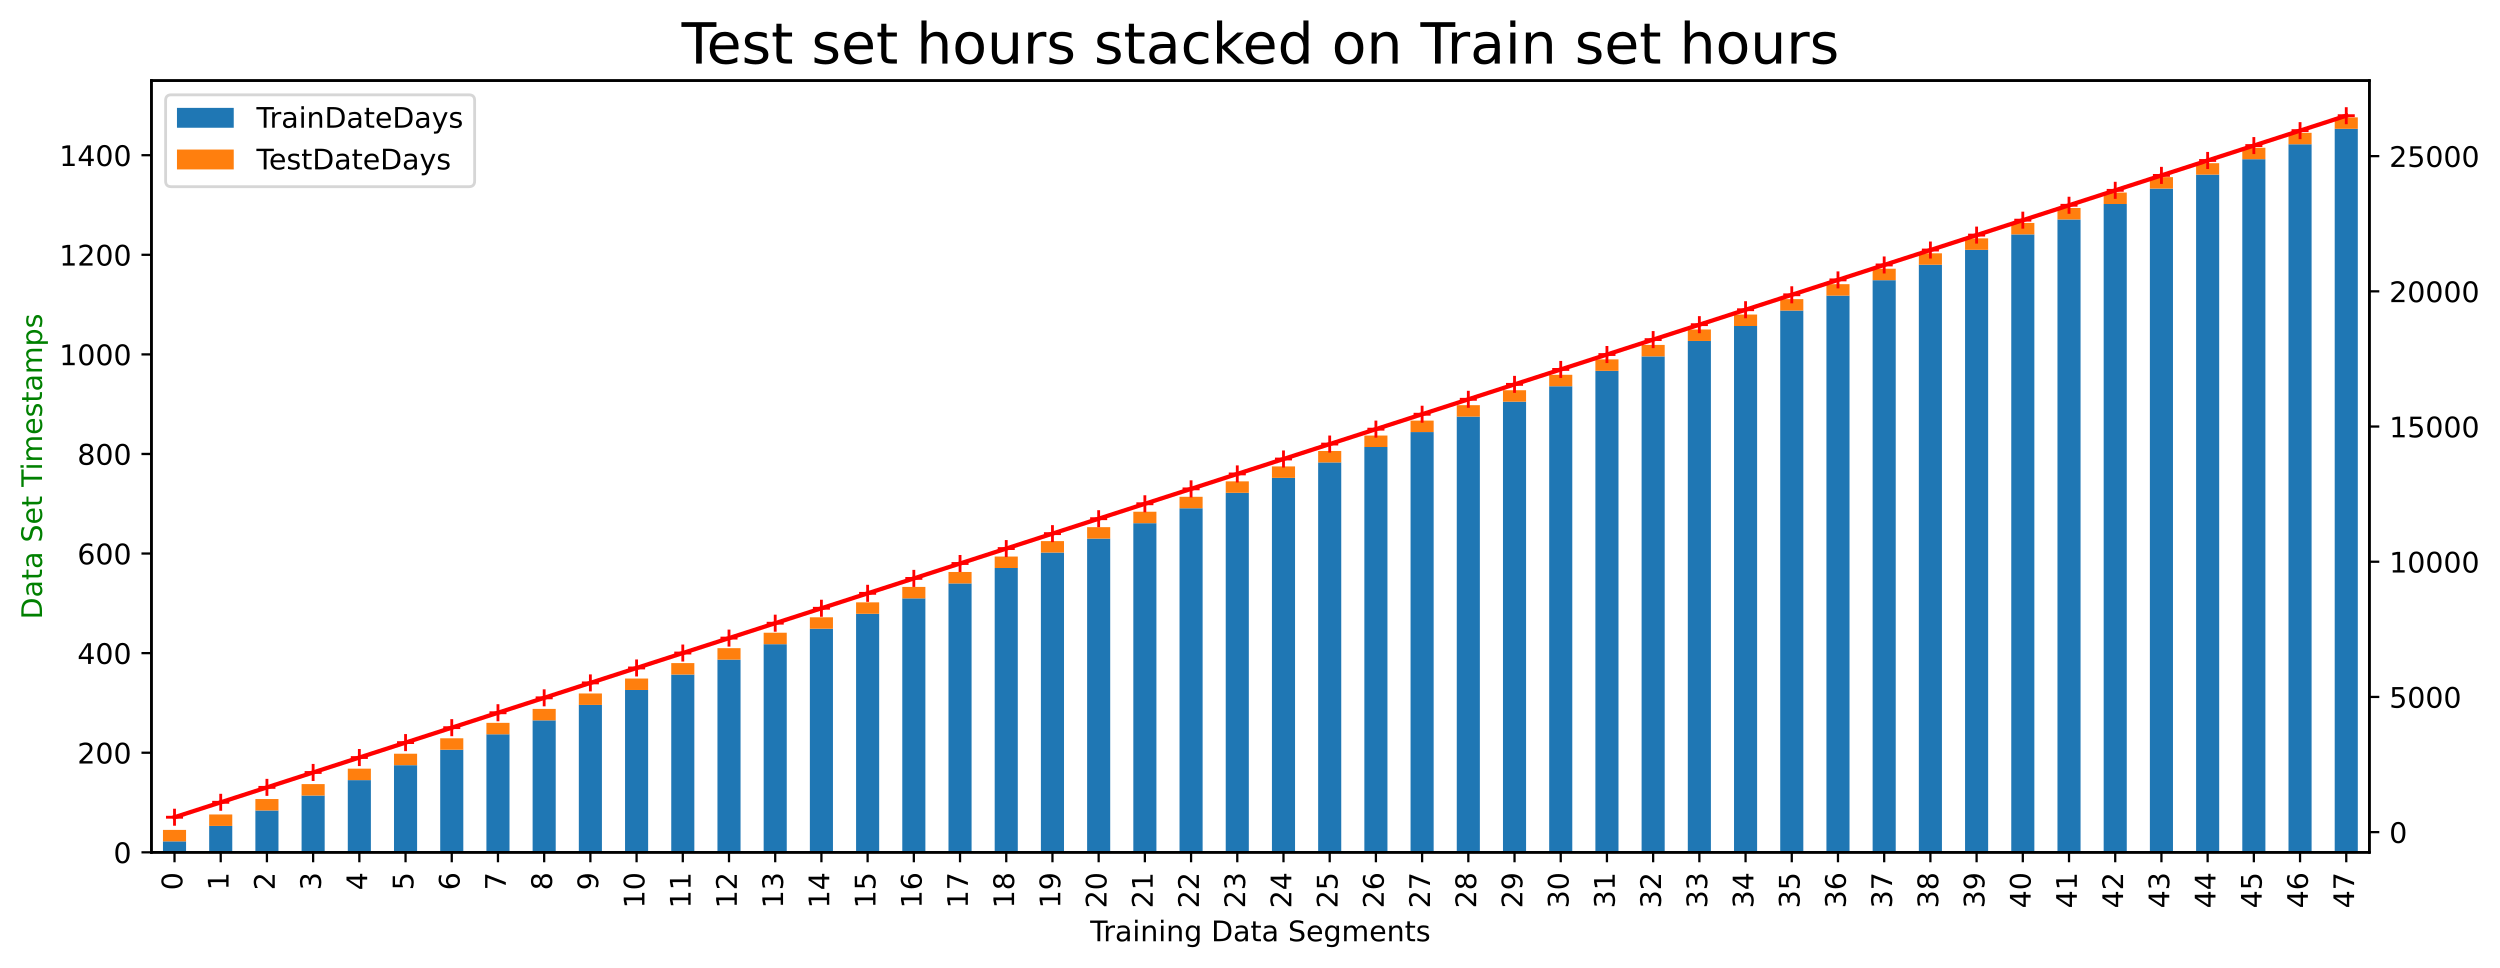 <?xml version="1.0" encoding="utf-8" standalone="no"?>
<!DOCTYPE svg PUBLIC "-//W3C//DTD SVG 1.1//EN"
  "http://www.w3.org/Graphics/SVG/1.1/DTD/svg11.dtd">
<!-- Created with matplotlib (https://matplotlib.org/) -->
<svg height="340.8pt" version="1.1" viewBox="0 0 880.541 340.8" width="880.541pt" xmlns="http://www.w3.org/2000/svg" xmlns:xlink="http://www.w3.org/1999/xlink">
 <defs>
  <style type="text/css">
*{stroke-linecap:butt;stroke-linejoin:round;}
  </style>
 </defs>
 <g id="figure_1">
  <g id="patch_1">
   <path d="M 0 340.8 
L 880.541 340.8 
L 880.541 0 
L 0 0 
z
" style="fill:#ffffff;"/>
  </g>
  <g id="axes_1">
   <g id="patch_2">
    <path d="M 53.328 300.197 
L 834.528 300.197 
L 834.528 28.397 
L 53.328 28.397 
z
" style="fill:#ffffff;"/>
   </g>
   <g id="patch_3">
    <path clip-path="url(#pf419b39169)" d="M 57.397 300.197 
L 65.534 300.197 
L 65.534 296.339 
L 57.397 296.339 
z
" style="fill:#1f77b4;"/>
   </g>
   <g id="patch_4">
    <path clip-path="url(#pf419b39169)" d="M 73.672 300.197 
L 81.809 300.197 
L 81.809 290.902 
L 73.672 290.902 
z
" style="fill:#1f77b4;"/>
   </g>
   <g id="patch_5">
    <path clip-path="url(#pf419b39169)" d="M 89.947 300.197 
L 98.084 300.197 
L 98.084 285.465 
L 89.947 285.465 
z
" style="fill:#1f77b4;"/>
   </g>
   <g id="patch_6">
    <path clip-path="url(#pf419b39169)" d="M 106.222 300.197 
L 114.359 300.197 
L 114.359 280.204 
L 106.222 280.204 
z
" style="fill:#1f77b4;"/>
   </g>
   <g id="patch_7">
    <path clip-path="url(#pf419b39169)" d="M 122.497 300.197 
L 130.634 300.197 
L 130.634 274.767 
L 122.497 274.767 
z
" style="fill:#1f77b4;"/>
   </g>
   <g id="patch_8">
    <path clip-path="url(#pf419b39169)" d="M 138.772 300.197 
L 146.909 300.197 
L 146.909 269.506 
L 138.772 269.506 
z
" style="fill:#1f77b4;"/>
   </g>
   <g id="patch_9">
    <path clip-path="url(#pf419b39169)" d="M 155.047 300.197 
L 163.184 300.197 
L 163.184 264.069 
L 155.047 264.069 
z
" style="fill:#1f77b4;"/>
   </g>
   <g id="patch_10">
    <path clip-path="url(#pf419b39169)" d="M 171.322 300.197 
L 179.459 300.197 
L 179.459 258.632 
L 171.322 258.632 
z
" style="fill:#1f77b4;"/>
   </g>
   <g id="patch_11">
    <path clip-path="url(#pf419b39169)" d="M 187.597 300.197 
L 195.734 300.197 
L 195.734 253.722 
L 187.597 253.722 
z
" style="fill:#1f77b4;"/>
   </g>
   <g id="patch_12">
    <path clip-path="url(#pf419b39169)" d="M 203.872 300.197 
L 212.009 300.197 
L 212.009 248.285 
L 203.872 248.285 
z
" style="fill:#1f77b4;"/>
   </g>
   <g id="patch_13">
    <path clip-path="url(#pf419b39169)" d="M 220.147 300.197 
L 228.284 300.197 
L 228.284 243.024 
L 220.147 243.024 
z
" style="fill:#1f77b4;"/>
   </g>
   <g id="patch_14">
    <path clip-path="url(#pf419b39169)" d="M 236.422 300.197 
L 244.559 300.197 
L 244.559 237.587 
L 236.422 237.587 
z
" style="fill:#1f77b4;"/>
   </g>
   <g id="patch_15">
    <path clip-path="url(#pf419b39169)" d="M 252.697 300.197 
L 260.834 300.197 
L 260.834 232.326 
L 252.697 232.326 
z
" style="fill:#1f77b4;"/>
   </g>
   <g id="patch_16">
    <path clip-path="url(#pf419b39169)" d="M 268.972 300.197 
L 277.109 300.197 
L 277.109 226.889 
L 268.972 226.889 
z
" style="fill:#1f77b4;"/>
   </g>
   <g id="patch_17">
    <path clip-path="url(#pf419b39169)" d="M 285.247 300.197 
L 293.384 300.197 
L 293.384 221.452 
L 285.247 221.452 
z
" style="fill:#1f77b4;"/>
   </g>
   <g id="patch_18">
    <path clip-path="url(#pf419b39169)" d="M 301.522 300.197 
L 309.659 300.197 
L 309.659 216.191 
L 301.522 216.191 
z
" style="fill:#1f77b4;"/>
   </g>
   <g id="patch_19">
    <path clip-path="url(#pf419b39169)" d="M 317.797 300.197 
L 325.934 300.197 
L 325.934 210.754 
L 317.797 210.754 
z
" style="fill:#1f77b4;"/>
   </g>
   <g id="patch_20">
    <path clip-path="url(#pf419b39169)" d="M 334.072 300.197 
L 342.209 300.197 
L 342.209 205.493 
L 334.072 205.493 
z
" style="fill:#1f77b4;"/>
   </g>
   <g id="patch_21">
    <path clip-path="url(#pf419b39169)" d="M 350.347 300.197 
L 358.484 300.197 
L 358.484 200.056 
L 350.347 200.056 
z
" style="fill:#1f77b4;"/>
   </g>
   <g id="patch_22">
    <path clip-path="url(#pf419b39169)" d="M 366.622 300.197 
L 374.759 300.197 
L 374.759 194.62 
L 366.622 194.62 
z
" style="fill:#1f77b4;"/>
   </g>
   <g id="patch_23">
    <path clip-path="url(#pf419b39169)" d="M 382.897 300.197 
L 391.034 300.197 
L 391.034 189.709 
L 382.897 189.709 
z
" style="fill:#1f77b4;"/>
   </g>
   <g id="patch_24">
    <path clip-path="url(#pf419b39169)" d="M 399.172 300.197 
L 407.309 300.197 
L 407.309 184.272 
L 399.172 184.272 
z
" style="fill:#1f77b4;"/>
   </g>
   <g id="patch_25">
    <path clip-path="url(#pf419b39169)" d="M 415.447 300.197 
L 423.584 300.197 
L 423.584 179.011 
L 415.447 179.011 
z
" style="fill:#1f77b4;"/>
   </g>
   <g id="patch_26">
    <path clip-path="url(#pf419b39169)" d="M 431.722 300.197 
L 439.859 300.197 
L 439.859 173.574 
L 431.722 173.574 
z
" style="fill:#1f77b4;"/>
   </g>
   <g id="patch_27">
    <path clip-path="url(#pf419b39169)" d="M 447.997 300.197 
L 456.134 300.197 
L 456.134 168.313 
L 447.997 168.313 
z
" style="fill:#1f77b4;"/>
   </g>
   <g id="patch_28">
    <path clip-path="url(#pf419b39169)" d="M 464.272 300.197 
L 472.409 300.197 
L 472.409 162.876 
L 464.272 162.876 
z
" style="fill:#1f77b4;"/>
   </g>
   <g id="patch_29">
    <path clip-path="url(#pf419b39169)" d="M 480.547 300.197 
L 488.684 300.197 
L 488.684 157.44 
L 480.547 157.44 
z
" style="fill:#1f77b4;"/>
   </g>
   <g id="patch_30">
    <path clip-path="url(#pf419b39169)" d="M 496.822 300.197 
L 504.959 300.197 
L 504.959 152.178 
L 496.822 152.178 
z
" style="fill:#1f77b4;"/>
   </g>
   <g id="patch_31">
    <path clip-path="url(#pf419b39169)" d="M 513.097 300.197 
L 521.234 300.197 
L 521.234 146.742 
L 513.097 146.742 
z
" style="fill:#1f77b4;"/>
   </g>
   <g id="patch_32">
    <path clip-path="url(#pf419b39169)" d="M 529.372 300.197 
L 537.509 300.197 
L 537.509 141.48 
L 529.372 141.48 
z
" style="fill:#1f77b4;"/>
   </g>
   <g id="patch_33">
    <path clip-path="url(#pf419b39169)" d="M 545.647 300.197 
L 553.784 300.197 
L 553.784 136.044 
L 545.647 136.044 
z
" style="fill:#1f77b4;"/>
   </g>
   <g id="patch_34">
    <path clip-path="url(#pf419b39169)" d="M 561.922 300.197 
L 570.059 300.197 
L 570.059 130.607 
L 561.922 130.607 
z
" style="fill:#1f77b4;"/>
   </g>
   <g id="patch_35">
    <path clip-path="url(#pf419b39169)" d="M 578.197 300.197 
L 586.334 300.197 
L 586.334 125.521 
L 578.197 125.521 
z
" style="fill:#1f77b4;"/>
   </g>
   <g id="patch_36">
    <path clip-path="url(#pf419b39169)" d="M 594.472 300.197 
L 602.609 300.197 
L 602.609 120.084 
L 594.472 120.084 
z
" style="fill:#1f77b4;"/>
   </g>
   <g id="patch_37">
    <path clip-path="url(#pf419b39169)" d="M 610.747 300.197 
L 618.884 300.197 
L 618.884 114.823 
L 610.747 114.823 
z
" style="fill:#1f77b4;"/>
   </g>
   <g id="patch_38">
    <path clip-path="url(#pf419b39169)" d="M 627.022 300.197 
L 635.159 300.197 
L 635.159 109.386 
L 627.022 109.386 
z
" style="fill:#1f77b4;"/>
   </g>
   <g id="patch_39">
    <path clip-path="url(#pf419b39169)" d="M 643.297 300.197 
L 651.434 300.197 
L 651.434 104.125 
L 643.297 104.125 
z
" style="fill:#1f77b4;"/>
   </g>
   <g id="patch_40">
    <path clip-path="url(#pf419b39169)" d="M 659.572 300.197 
L 667.709 300.197 
L 667.709 98.688 
L 659.572 98.688 
z
" style="fill:#1f77b4;"/>
   </g>
   <g id="patch_41">
    <path clip-path="url(#pf419b39169)" d="M 675.847 300.197 
L 683.984 300.197 
L 683.984 93.251 
L 675.847 93.251 
z
" style="fill:#1f77b4;"/>
   </g>
   <g id="patch_42">
    <path clip-path="url(#pf419b39169)" d="M 692.122 300.197 
L 700.259 300.197 
L 700.259 87.99 
L 692.122 87.99 
z
" style="fill:#1f77b4;"/>
   </g>
   <g id="patch_43">
    <path clip-path="url(#pf419b39169)" d="M 708.397 300.197 
L 716.534 300.197 
L 716.534 82.553 
L 708.397 82.553 
z
" style="fill:#1f77b4;"/>
   </g>
   <g id="patch_44">
    <path clip-path="url(#pf419b39169)" d="M 724.672 300.197 
L 732.809 300.197 
L 732.809 77.292 
L 724.672 77.292 
z
" style="fill:#1f77b4;"/>
   </g>
   <g id="patch_45">
    <path clip-path="url(#pf419b39169)" d="M 740.947 300.197 
L 749.084 300.197 
L 749.084 71.855 
L 740.947 71.855 
z
" style="fill:#1f77b4;"/>
   </g>
   <g id="patch_46">
    <path clip-path="url(#pf419b39169)" d="M 757.222 300.197 
L 765.359 300.197 
L 765.359 66.419 
L 757.222 66.419 
z
" style="fill:#1f77b4;"/>
   </g>
   <g id="patch_47">
    <path clip-path="url(#pf419b39169)" d="M 773.497 300.197 
L 781.634 300.197 
L 781.634 61.508 
L 773.497 61.508 
z
" style="fill:#1f77b4;"/>
   </g>
   <g id="patch_48">
    <path clip-path="url(#pf419b39169)" d="M 789.772 300.197 
L 797.909 300.197 
L 797.909 56.071 
L 789.772 56.071 
z
" style="fill:#1f77b4;"/>
   </g>
   <g id="patch_49">
    <path clip-path="url(#pf419b39169)" d="M 806.047 300.197 
L 814.184 300.197 
L 814.184 50.81 
L 806.047 50.81 
z
" style="fill:#1f77b4;"/>
   </g>
   <g id="patch_50">
    <path clip-path="url(#pf419b39169)" d="M 822.322 300.197 
L 830.459 300.197 
L 830.459 45.373 
L 822.322 45.373 
z
" style="fill:#1f77b4;"/>
   </g>
   <g id="patch_51">
    <path clip-path="url(#pf419b39169)" d="M 57.397 296.339 
L 65.534 296.339 
L 65.534 292.305 
L 57.397 292.305 
z
" style="fill:#ff7f0e;"/>
   </g>
   <g id="patch_52">
    <path clip-path="url(#pf419b39169)" d="M 73.672 290.902 
L 81.809 290.902 
L 81.809 286.868 
L 73.672 286.868 
z
" style="fill:#ff7f0e;"/>
   </g>
   <g id="patch_53">
    <path clip-path="url(#pf419b39169)" d="M 89.947 285.465 
L 98.084 285.465 
L 98.084 281.431 
L 89.947 281.431 
z
" style="fill:#ff7f0e;"/>
   </g>
   <g id="patch_54">
    <path clip-path="url(#pf419b39169)" d="M 106.222 280.204 
L 114.359 280.204 
L 114.359 276.17 
L 106.222 276.17 
z
" style="fill:#ff7f0e;"/>
   </g>
   <g id="patch_55">
    <path clip-path="url(#pf419b39169)" d="M 122.497 274.767 
L 130.634 274.767 
L 130.634 270.733 
L 122.497 270.733 
z
" style="fill:#ff7f0e;"/>
   </g>
   <g id="patch_56">
    <path clip-path="url(#pf419b39169)" d="M 138.772 269.506 
L 146.909 269.506 
L 146.909 265.472 
L 138.772 265.472 
z
" style="fill:#ff7f0e;"/>
   </g>
   <g id="patch_57">
    <path clip-path="url(#pf419b39169)" d="M 155.047 264.069 
L 163.184 264.069 
L 163.184 260.035 
L 155.047 260.035 
z
" style="fill:#ff7f0e;"/>
   </g>
   <g id="patch_58">
    <path clip-path="url(#pf419b39169)" d="M 171.322 258.632 
L 179.459 258.632 
L 179.459 254.599 
L 171.322 254.599 
z
" style="fill:#ff7f0e;"/>
   </g>
   <g id="patch_59">
    <path clip-path="url(#pf419b39169)" d="M 187.597 253.722 
L 195.734 253.722 
L 195.734 249.688 
L 187.597 249.688 
z
" style="fill:#ff7f0e;"/>
   </g>
   <g id="patch_60">
    <path clip-path="url(#pf419b39169)" d="M 203.872 248.285 
L 212.009 248.285 
L 212.009 244.251 
L 203.872 244.251 
z
" style="fill:#ff7f0e;"/>
   </g>
   <g id="patch_61">
    <path clip-path="url(#pf419b39169)" d="M 220.147 243.024 
L 228.284 243.024 
L 228.284 238.99 
L 220.147 238.99 
z
" style="fill:#ff7f0e;"/>
   </g>
   <g id="patch_62">
    <path clip-path="url(#pf419b39169)" d="M 236.422 237.587 
L 244.559 237.587 
L 244.559 233.553 
L 236.422 233.553 
z
" style="fill:#ff7f0e;"/>
   </g>
   <g id="patch_63">
    <path clip-path="url(#pf419b39169)" d="M 252.697 232.326 
L 260.834 232.326 
L 260.834 228.292 
L 252.697 228.292 
z
" style="fill:#ff7f0e;"/>
   </g>
   <g id="patch_64">
    <path clip-path="url(#pf419b39169)" d="M 268.972 226.889 
L 277.109 226.889 
L 277.109 222.855 
L 268.972 222.855 
z
" style="fill:#ff7f0e;"/>
   </g>
   <g id="patch_65">
    <path clip-path="url(#pf419b39169)" d="M 285.247 221.452 
L 293.384 221.452 
L 293.384 217.419 
L 285.247 217.419 
z
" style="fill:#ff7f0e;"/>
   </g>
   <g id="patch_66">
    <path clip-path="url(#pf419b39169)" d="M 301.522 216.191 
L 309.659 216.191 
L 309.659 212.157 
L 301.522 212.157 
z
" style="fill:#ff7f0e;"/>
   </g>
   <g id="patch_67">
    <path clip-path="url(#pf419b39169)" d="M 317.797 210.754 
L 325.934 210.754 
L 325.934 206.721 
L 317.797 206.721 
z
" style="fill:#ff7f0e;"/>
   </g>
   <g id="patch_68">
    <path clip-path="url(#pf419b39169)" d="M 334.072 205.493 
L 342.209 205.493 
L 342.209 201.459 
L 334.072 201.459 
z
" style="fill:#ff7f0e;"/>
   </g>
   <g id="patch_69">
    <path clip-path="url(#pf419b39169)" d="M 350.347 200.056 
L 358.484 200.056 
L 358.484 196.023 
L 350.347 196.023 
z
" style="fill:#ff7f0e;"/>
   </g>
   <g id="patch_70">
    <path clip-path="url(#pf419b39169)" d="M 366.622 194.62 
L 374.759 194.62 
L 374.759 190.586 
L 366.622 190.586 
z
" style="fill:#ff7f0e;"/>
   </g>
   <g id="patch_71">
    <path clip-path="url(#pf419b39169)" d="M 382.897 189.709 
L 391.034 189.709 
L 391.034 185.675 
L 382.897 185.675 
z
" style="fill:#ff7f0e;"/>
   </g>
   <g id="patch_72">
    <path clip-path="url(#pf419b39169)" d="M 399.172 184.272 
L 407.309 184.272 
L 407.309 180.239 
L 399.172 180.239 
z
" style="fill:#ff7f0e;"/>
   </g>
   <g id="patch_73">
    <path clip-path="url(#pf419b39169)" d="M 415.447 179.011 
L 423.584 179.011 
L 423.584 174.977 
L 415.447 174.977 
z
" style="fill:#ff7f0e;"/>
   </g>
   <g id="patch_74">
    <path clip-path="url(#pf419b39169)" d="M 431.722 173.574 
L 439.859 173.574 
L 439.859 169.541 
L 431.722 169.541 
z
" style="fill:#ff7f0e;"/>
   </g>
   <g id="patch_75">
    <path clip-path="url(#pf419b39169)" d="M 447.997 168.313 
L 456.134 168.313 
L 456.134 164.279 
L 447.997 164.279 
z
" style="fill:#ff7f0e;"/>
   </g>
   <g id="patch_76">
    <path clip-path="url(#pf419b39169)" d="M 464.272 162.876 
L 472.409 162.876 
L 472.409 158.843 
L 464.272 158.843 
z
" style="fill:#ff7f0e;"/>
   </g>
   <g id="patch_77">
    <path clip-path="url(#pf419b39169)" d="M 480.547 157.44 
L 488.684 157.44 
L 488.684 153.406 
L 480.547 153.406 
z
" style="fill:#ff7f0e;"/>
   </g>
   <g id="patch_78">
    <path clip-path="url(#pf419b39169)" d="M 496.822 152.178 
L 504.959 152.178 
L 504.959 148.145 
L 496.822 148.145 
z
" style="fill:#ff7f0e;"/>
   </g>
   <g id="patch_79">
    <path clip-path="url(#pf419b39169)" d="M 513.097 146.742 
L 521.234 146.742 
L 521.234 142.708 
L 513.097 142.708 
z
" style="fill:#ff7f0e;"/>
   </g>
   <g id="patch_80">
    <path clip-path="url(#pf419b39169)" d="M 529.372 141.48 
L 537.509 141.48 
L 537.509 137.447 
L 529.372 137.447 
z
" style="fill:#ff7f0e;"/>
   </g>
   <g id="patch_81">
    <path clip-path="url(#pf419b39169)" d="M 545.647 136.044 
L 553.784 136.044 
L 553.784 132.01 
L 545.647 132.01 
z
" style="fill:#ff7f0e;"/>
   </g>
   <g id="patch_82">
    <path clip-path="url(#pf419b39169)" d="M 561.922 130.607 
L 570.059 130.607 
L 570.059 126.573 
L 561.922 126.573 
z
" style="fill:#ff7f0e;"/>
   </g>
   <g id="patch_83">
    <path clip-path="url(#pf419b39169)" d="M 578.197 125.521 
L 586.334 125.521 
L 586.334 121.487 
L 578.197 121.487 
z
" style="fill:#ff7f0e;"/>
   </g>
   <g id="patch_84">
    <path clip-path="url(#pf419b39169)" d="M 594.472 120.084 
L 602.609 120.084 
L 602.609 116.051 
L 594.472 116.051 
z
" style="fill:#ff7f0e;"/>
   </g>
   <g id="patch_85">
    <path clip-path="url(#pf419b39169)" d="M 610.747 114.823 
L 618.884 114.823 
L 618.884 110.789 
L 610.747 110.789 
z
" style="fill:#ff7f0e;"/>
   </g>
   <g id="patch_86">
    <path clip-path="url(#pf419b39169)" d="M 627.022 109.386 
L 635.159 109.386 
L 635.159 105.353 
L 627.022 105.353 
z
" style="fill:#ff7f0e;"/>
   </g>
   <g id="patch_87">
    <path clip-path="url(#pf419b39169)" d="M 643.297 104.125 
L 651.434 104.125 
L 651.434 100.091 
L 643.297 100.091 
z
" style="fill:#ff7f0e;"/>
   </g>
   <g id="patch_88">
    <path clip-path="url(#pf419b39169)" d="M 659.572 98.688 
L 667.709 98.688 
L 667.709 94.654 
L 659.572 94.654 
z
" style="fill:#ff7f0e;"/>
   </g>
   <g id="patch_89">
    <path clip-path="url(#pf419b39169)" d="M 675.847 93.251 
L 683.984 93.251 
L 683.984 89.218 
L 675.847 89.218 
z
" style="fill:#ff7f0e;"/>
   </g>
   <g id="patch_90">
    <path clip-path="url(#pf419b39169)" d="M 692.122 87.99 
L 700.259 87.99 
L 700.259 83.956 
L 692.122 83.956 
z
" style="fill:#ff7f0e;"/>
   </g>
   <g id="patch_91">
    <path clip-path="url(#pf419b39169)" d="M 708.397 82.553 
L 716.534 82.553 
L 716.534 78.52 
L 708.397 78.52 
z
" style="fill:#ff7f0e;"/>
   </g>
   <g id="patch_92">
    <path clip-path="url(#pf419b39169)" d="M 724.672 77.292 
L 732.809 77.292 
L 732.809 73.258 
L 724.672 73.258 
z
" style="fill:#ff7f0e;"/>
   </g>
   <g id="patch_93">
    <path clip-path="url(#pf419b39169)" d="M 740.947 71.855 
L 749.084 71.855 
L 749.084 67.822 
L 740.947 67.822 
z
" style="fill:#ff7f0e;"/>
   </g>
   <g id="patch_94">
    <path clip-path="url(#pf419b39169)" d="M 757.222 66.419 
L 765.359 66.419 
L 765.359 62.385 
L 757.222 62.385 
z
" style="fill:#ff7f0e;"/>
   </g>
   <g id="patch_95">
    <path clip-path="url(#pf419b39169)" d="M 773.497 61.508 
L 781.634 61.508 
L 781.634 57.474 
L 773.497 57.474 
z
" style="fill:#ff7f0e;"/>
   </g>
   <g id="patch_96">
    <path clip-path="url(#pf419b39169)" d="M 789.772 56.071 
L 797.909 56.071 
L 797.909 52.038 
L 789.772 52.038 
z
" style="fill:#ff7f0e;"/>
   </g>
   <g id="patch_97">
    <path clip-path="url(#pf419b39169)" d="M 806.047 50.81 
L 814.184 50.81 
L 814.184 46.776 
L 806.047 46.776 
z
" style="fill:#ff7f0e;"/>
   </g>
   <g id="patch_98">
    <path clip-path="url(#pf419b39169)" d="M 822.322 45.373 
L 830.459 45.373 
L 830.459 41.34 
L 822.322 41.34 
z
" style="fill:#ff7f0e;"/>
   </g>
   <g id="matplotlib.axis_1">
    <g id="xtick_1">
     <g id="line2d_1">
      <defs>
       <path d="M 0 0 
L 0 3.5 
" id="mad1e20c88a" style="stroke:#000000;stroke-width:0.8;"/>
      </defs>
      <g>
       <use style="stroke:#000000;stroke-width:0.8;" x="61.466" xlink:href="#mad1e20c88a" y="300.197"/>
      </g>
     </g>
     <g id="text_1">
      <!-- 0 -->
      <defs>
       <path d="M 31.781 66.406 
Q 24.172 66.406 20.328 58.906 
Q 16.5 51.422 16.5 36.375 
Q 16.5 21.391 20.328 13.891 
Q 24.172 6.391 31.781 6.391 
Q 39.453 6.391 43.281 13.891 
Q 47.125 21.391 47.125 36.375 
Q 47.125 51.422 43.281 58.906 
Q 39.453 66.406 31.781 66.406 
z
M 31.781 74.219 
Q 44.047 74.219 50.516 64.516 
Q 56.984 54.828 56.984 36.375 
Q 56.984 17.969 50.516 8.266 
Q 44.047 -1.422 31.781 -1.422 
Q 19.531 -1.422 13.062 8.266 
Q 6.594 17.969 6.594 36.375 
Q 6.594 54.828 13.062 64.516 
Q 19.531 74.219 31.781 74.219 
z
" id="DejaVuSans-48"/>
      </defs>
      <g transform="translate(64.225 313.559)rotate(-90)scale(0.1 -0.1)">
       <use xlink:href="#DejaVuSans-48"/>
      </g>
     </g>
    </g>
    <g id="xtick_2">
     <g id="line2d_2">
      <g>
       <use style="stroke:#000000;stroke-width:0.8;" x="77.741" xlink:href="#mad1e20c88a" y="300.197"/>
      </g>
     </g>
     <g id="text_2">
      <!-- 1 -->
      <defs>
       <path d="M 12.406 8.297 
L 28.516 8.297 
L 28.516 63.922 
L 10.984 60.406 
L 10.984 69.391 
L 28.422 72.906 
L 38.281 72.906 
L 38.281 8.297 
L 54.391 8.297 
L 54.391 0 
L 12.406 0 
z
" id="DejaVuSans-49"/>
      </defs>
      <g transform="translate(80.5 313.559)rotate(-90)scale(0.1 -0.1)">
       <use xlink:href="#DejaVuSans-49"/>
      </g>
     </g>
    </g>
    <g id="xtick_3">
     <g id="line2d_3">
      <g>
       <use style="stroke:#000000;stroke-width:0.8;" x="94.016" xlink:href="#mad1e20c88a" y="300.197"/>
      </g>
     </g>
     <g id="text_3">
      <!-- 2 -->
      <defs>
       <path d="M 19.188 8.297 
L 53.609 8.297 
L 53.609 0 
L 7.328 0 
L 7.328 8.297 
Q 12.938 14.109 22.625 23.891 
Q 32.328 33.688 34.812 36.531 
Q 39.547 41.844 41.422 45.531 
Q 43.312 49.219 43.312 52.781 
Q 43.312 58.594 39.234 62.25 
Q 35.156 65.922 28.609 65.922 
Q 23.969 65.922 18.812 64.312 
Q 13.672 62.703 7.812 59.422 
L 7.812 69.391 
Q 13.766 71.781 18.938 73 
Q 24.125 74.219 28.422 74.219 
Q 39.75 74.219 46.484 68.547 
Q 53.219 62.891 53.219 53.422 
Q 53.219 48.922 51.531 44.891 
Q 49.859 40.875 45.406 35.406 
Q 44.188 33.984 37.641 27.219 
Q 31.109 20.453 19.188 8.297 
z
" id="DejaVuSans-50"/>
      </defs>
      <g transform="translate(96.775 313.559)rotate(-90)scale(0.1 -0.1)">
       <use xlink:href="#DejaVuSans-50"/>
      </g>
     </g>
    </g>
    <g id="xtick_4">
     <g id="line2d_4">
      <g>
       <use style="stroke:#000000;stroke-width:0.8;" x="110.291" xlink:href="#mad1e20c88a" y="300.197"/>
      </g>
     </g>
     <g id="text_4">
      <!-- 3 -->
      <defs>
       <path d="M 40.578 39.312 
Q 47.656 37.797 51.625 33 
Q 55.609 28.219 55.609 21.188 
Q 55.609 10.406 48.188 4.484 
Q 40.766 -1.422 27.094 -1.422 
Q 22.516 -1.422 17.656 -0.516 
Q 12.797 0.391 7.625 2.203 
L 7.625 11.719 
Q 11.719 9.328 16.594 8.109 
Q 21.484 6.891 26.812 6.891 
Q 36.078 6.891 40.938 10.547 
Q 45.797 14.203 45.797 21.188 
Q 45.797 27.641 41.281 31.266 
Q 36.766 34.906 28.719 34.906 
L 20.219 34.906 
L 20.219 43.016 
L 29.109 43.016 
Q 36.375 43.016 40.234 45.922 
Q 44.094 48.828 44.094 54.297 
Q 44.094 59.906 40.109 62.906 
Q 36.141 65.922 28.719 65.922 
Q 24.656 65.922 20.016 65.031 
Q 15.375 64.156 9.812 62.312 
L 9.812 71.094 
Q 15.438 72.656 20.344 73.438 
Q 25.25 74.219 29.594 74.219 
Q 40.828 74.219 47.359 69.109 
Q 53.906 64.016 53.906 55.328 
Q 53.906 49.266 50.438 45.094 
Q 46.969 40.922 40.578 39.312 
z
" id="DejaVuSans-51"/>
      </defs>
      <g transform="translate(113.05 313.559)rotate(-90)scale(0.1 -0.1)">
       <use xlink:href="#DejaVuSans-51"/>
      </g>
     </g>
    </g>
    <g id="xtick_5">
     <g id="line2d_5">
      <g>
       <use style="stroke:#000000;stroke-width:0.8;" x="126.566" xlink:href="#mad1e20c88a" y="300.197"/>
      </g>
     </g>
     <g id="text_5">
      <!-- 4 -->
      <defs>
       <path d="M 37.797 64.312 
L 12.891 25.391 
L 37.797 25.391 
z
M 35.203 72.906 
L 47.609 72.906 
L 47.609 25.391 
L 58.016 25.391 
L 58.016 17.188 
L 47.609 17.188 
L 47.609 0 
L 37.797 0 
L 37.797 17.188 
L 4.891 17.188 
L 4.891 26.703 
z
" id="DejaVuSans-52"/>
      </defs>
      <g transform="translate(129.325 313.559)rotate(-90)scale(0.1 -0.1)">
       <use xlink:href="#DejaVuSans-52"/>
      </g>
     </g>
    </g>
    <g id="xtick_6">
     <g id="line2d_6">
      <g>
       <use style="stroke:#000000;stroke-width:0.8;" x="142.841" xlink:href="#mad1e20c88a" y="300.197"/>
      </g>
     </g>
     <g id="text_6">
      <!-- 5 -->
      <defs>
       <path d="M 10.797 72.906 
L 49.516 72.906 
L 49.516 64.594 
L 19.828 64.594 
L 19.828 46.734 
Q 21.969 47.469 24.109 47.828 
Q 26.266 48.188 28.422 48.188 
Q 40.625 48.188 47.75 41.5 
Q 54.891 34.812 54.891 23.391 
Q 54.891 11.625 47.562 5.094 
Q 40.234 -1.422 26.906 -1.422 
Q 22.312 -1.422 17.547 -0.641 
Q 12.797 0.141 7.719 1.703 
L 7.719 11.625 
Q 12.109 9.234 16.797 8.062 
Q 21.484 6.891 26.703 6.891 
Q 35.156 6.891 40.078 11.328 
Q 45.016 15.766 45.016 23.391 
Q 45.016 31 40.078 35.438 
Q 35.156 39.891 26.703 39.891 
Q 22.75 39.891 18.812 39.016 
Q 14.891 38.141 10.797 36.281 
z
" id="DejaVuSans-53"/>
      </defs>
      <g transform="translate(145.6 313.559)rotate(-90)scale(0.1 -0.1)">
       <use xlink:href="#DejaVuSans-53"/>
      </g>
     </g>
    </g>
    <g id="xtick_7">
     <g id="line2d_7">
      <g>
       <use style="stroke:#000000;stroke-width:0.8;" x="159.116" xlink:href="#mad1e20c88a" y="300.197"/>
      </g>
     </g>
     <g id="text_7">
      <!-- 6 -->
      <defs>
       <path d="M 33.016 40.375 
Q 26.375 40.375 22.484 35.828 
Q 18.609 31.297 18.609 23.391 
Q 18.609 15.531 22.484 10.953 
Q 26.375 6.391 33.016 6.391 
Q 39.656 6.391 43.531 10.953 
Q 47.406 15.531 47.406 23.391 
Q 47.406 31.297 43.531 35.828 
Q 39.656 40.375 33.016 40.375 
z
M 52.594 71.297 
L 52.594 62.312 
Q 48.875 64.062 45.094 64.984 
Q 41.312 65.922 37.594 65.922 
Q 27.828 65.922 22.672 59.328 
Q 17.531 52.734 16.797 39.406 
Q 19.672 43.656 24.016 45.922 
Q 28.375 48.188 33.594 48.188 
Q 44.578 48.188 50.953 41.516 
Q 57.328 34.859 57.328 23.391 
Q 57.328 12.156 50.688 5.359 
Q 44.047 -1.422 33.016 -1.422 
Q 20.359 -1.422 13.672 8.266 
Q 6.984 17.969 6.984 36.375 
Q 6.984 53.656 15.188 63.938 
Q 23.391 74.219 37.203 74.219 
Q 40.922 74.219 44.703 73.484 
Q 48.484 72.75 52.594 71.297 
z
" id="DejaVuSans-54"/>
      </defs>
      <g transform="translate(161.875 313.559)rotate(-90)scale(0.1 -0.1)">
       <use xlink:href="#DejaVuSans-54"/>
      </g>
     </g>
    </g>
    <g id="xtick_8">
     <g id="line2d_8">
      <g>
       <use style="stroke:#000000;stroke-width:0.8;" x="175.391" xlink:href="#mad1e20c88a" y="300.197"/>
      </g>
     </g>
     <g id="text_8">
      <!-- 7 -->
      <defs>
       <path d="M 8.203 72.906 
L 55.078 72.906 
L 55.078 68.703 
L 28.609 0 
L 18.312 0 
L 43.219 64.594 
L 8.203 64.594 
z
" id="DejaVuSans-55"/>
      </defs>
      <g transform="translate(178.15 313.559)rotate(-90)scale(0.1 -0.1)">
       <use xlink:href="#DejaVuSans-55"/>
      </g>
     </g>
    </g>
    <g id="xtick_9">
     <g id="line2d_9">
      <g>
       <use style="stroke:#000000;stroke-width:0.8;" x="191.666" xlink:href="#mad1e20c88a" y="300.197"/>
      </g>
     </g>
     <g id="text_9">
      <!-- 8 -->
      <defs>
       <path d="M 31.781 34.625 
Q 24.75 34.625 20.719 30.859 
Q 16.703 27.094 16.703 20.516 
Q 16.703 13.922 20.719 10.156 
Q 24.75 6.391 31.781 6.391 
Q 38.812 6.391 42.859 10.172 
Q 46.922 13.969 46.922 20.516 
Q 46.922 27.094 42.891 30.859 
Q 38.875 34.625 31.781 34.625 
z
M 21.922 38.812 
Q 15.578 40.375 12.031 44.719 
Q 8.5 49.078 8.5 55.328 
Q 8.5 64.062 14.719 69.141 
Q 20.953 74.219 31.781 74.219 
Q 42.672 74.219 48.875 69.141 
Q 55.078 64.062 55.078 55.328 
Q 55.078 49.078 51.531 44.719 
Q 48 40.375 41.703 38.812 
Q 48.828 37.156 52.797 32.312 
Q 56.781 27.484 56.781 20.516 
Q 56.781 9.906 50.312 4.234 
Q 43.844 -1.422 31.781 -1.422 
Q 19.734 -1.422 13.25 4.234 
Q 6.781 9.906 6.781 20.516 
Q 6.781 27.484 10.781 32.312 
Q 14.797 37.156 21.922 38.812 
z
M 18.312 54.391 
Q 18.312 48.734 21.844 45.562 
Q 25.391 42.391 31.781 42.391 
Q 38.141 42.391 41.719 45.562 
Q 45.312 48.734 45.312 54.391 
Q 45.312 60.062 41.719 63.234 
Q 38.141 66.406 31.781 66.406 
Q 25.391 66.406 21.844 63.234 
Q 18.312 60.062 18.312 54.391 
z
" id="DejaVuSans-56"/>
      </defs>
      <g transform="translate(194.425 313.559)rotate(-90)scale(0.1 -0.1)">
       <use xlink:href="#DejaVuSans-56"/>
      </g>
     </g>
    </g>
    <g id="xtick_10">
     <g id="line2d_10">
      <g>
       <use style="stroke:#000000;stroke-width:0.8;" x="207.941" xlink:href="#mad1e20c88a" y="300.197"/>
      </g>
     </g>
     <g id="text_10">
      <!-- 9 -->
      <defs>
       <path d="M 10.984 1.516 
L 10.984 10.5 
Q 14.703 8.734 18.5 7.812 
Q 22.312 6.891 25.984 6.891 
Q 35.75 6.891 40.891 13.453 
Q 46.047 20.016 46.781 33.406 
Q 43.953 29.203 39.594 26.953 
Q 35.25 24.703 29.984 24.703 
Q 19.047 24.703 12.672 31.312 
Q 6.297 37.938 6.297 49.422 
Q 6.297 60.641 12.938 67.422 
Q 19.578 74.219 30.609 74.219 
Q 43.266 74.219 49.922 64.516 
Q 56.594 54.828 56.594 36.375 
Q 56.594 19.141 48.406 8.859 
Q 40.234 -1.422 26.422 -1.422 
Q 22.703 -1.422 18.891 -0.688 
Q 15.094 0.047 10.984 1.516 
z
M 30.609 32.422 
Q 37.25 32.422 41.125 36.953 
Q 45.016 41.5 45.016 49.422 
Q 45.016 57.281 41.125 61.844 
Q 37.25 66.406 30.609 66.406 
Q 23.969 66.406 20.094 61.844 
Q 16.219 57.281 16.219 49.422 
Q 16.219 41.5 20.094 36.953 
Q 23.969 32.422 30.609 32.422 
z
" id="DejaVuSans-57"/>
      </defs>
      <g transform="translate(210.7 313.559)rotate(-90)scale(0.1 -0.1)">
       <use xlink:href="#DejaVuSans-57"/>
      </g>
     </g>
    </g>
    <g id="xtick_11">
     <g id="line2d_11">
      <g>
       <use style="stroke:#000000;stroke-width:0.8;" x="224.216" xlink:href="#mad1e20c88a" y="300.197"/>
      </g>
     </g>
     <g id="text_11">
      <!-- 10 -->
      <g transform="translate(226.975 319.922)rotate(-90)scale(0.1 -0.1)">
       <use xlink:href="#DejaVuSans-49"/>
       <use x="63.623" xlink:href="#DejaVuSans-48"/>
      </g>
     </g>
    </g>
    <g id="xtick_12">
     <g id="line2d_12">
      <g>
       <use style="stroke:#000000;stroke-width:0.8;" x="240.491" xlink:href="#mad1e20c88a" y="300.197"/>
      </g>
     </g>
     <g id="text_12">
      <!-- 11 -->
      <g transform="translate(243.25 319.922)rotate(-90)scale(0.1 -0.1)">
       <use xlink:href="#DejaVuSans-49"/>
       <use x="63.623" xlink:href="#DejaVuSans-49"/>
      </g>
     </g>
    </g>
    <g id="xtick_13">
     <g id="line2d_13">
      <g>
       <use style="stroke:#000000;stroke-width:0.8;" x="256.766" xlink:href="#mad1e20c88a" y="300.197"/>
      </g>
     </g>
     <g id="text_13">
      <!-- 12 -->
      <g transform="translate(259.525 319.922)rotate(-90)scale(0.1 -0.1)">
       <use xlink:href="#DejaVuSans-49"/>
       <use x="63.623" xlink:href="#DejaVuSans-50"/>
      </g>
     </g>
    </g>
    <g id="xtick_14">
     <g id="line2d_14">
      <g>
       <use style="stroke:#000000;stroke-width:0.8;" x="273.041" xlink:href="#mad1e20c88a" y="300.197"/>
      </g>
     </g>
     <g id="text_14">
      <!-- 13 -->
      <g transform="translate(275.8 319.922)rotate(-90)scale(0.1 -0.1)">
       <use xlink:href="#DejaVuSans-49"/>
       <use x="63.623" xlink:href="#DejaVuSans-51"/>
      </g>
     </g>
    </g>
    <g id="xtick_15">
     <g id="line2d_15">
      <g>
       <use style="stroke:#000000;stroke-width:0.8;" x="289.316" xlink:href="#mad1e20c88a" y="300.197"/>
      </g>
     </g>
     <g id="text_15">
      <!-- 14 -->
      <g transform="translate(292.075 319.922)rotate(-90)scale(0.1 -0.1)">
       <use xlink:href="#DejaVuSans-49"/>
       <use x="63.623" xlink:href="#DejaVuSans-52"/>
      </g>
     </g>
    </g>
    <g id="xtick_16">
     <g id="line2d_16">
      <g>
       <use style="stroke:#000000;stroke-width:0.8;" x="305.591" xlink:href="#mad1e20c88a" y="300.197"/>
      </g>
     </g>
     <g id="text_16">
      <!-- 15 -->
      <g transform="translate(308.35 319.922)rotate(-90)scale(0.1 -0.1)">
       <use xlink:href="#DejaVuSans-49"/>
       <use x="63.623" xlink:href="#DejaVuSans-53"/>
      </g>
     </g>
    </g>
    <g id="xtick_17">
     <g id="line2d_17">
      <g>
       <use style="stroke:#000000;stroke-width:0.8;" x="321.866" xlink:href="#mad1e20c88a" y="300.197"/>
      </g>
     </g>
     <g id="text_17">
      <!-- 16 -->
      <g transform="translate(324.625 319.922)rotate(-90)scale(0.1 -0.1)">
       <use xlink:href="#DejaVuSans-49"/>
       <use x="63.623" xlink:href="#DejaVuSans-54"/>
      </g>
     </g>
    </g>
    <g id="xtick_18">
     <g id="line2d_18">
      <g>
       <use style="stroke:#000000;stroke-width:0.8;" x="338.141" xlink:href="#mad1e20c88a" y="300.197"/>
      </g>
     </g>
     <g id="text_18">
      <!-- 17 -->
      <g transform="translate(340.9 319.922)rotate(-90)scale(0.1 -0.1)">
       <use xlink:href="#DejaVuSans-49"/>
       <use x="63.623" xlink:href="#DejaVuSans-55"/>
      </g>
     </g>
    </g>
    <g id="xtick_19">
     <g id="line2d_19">
      <g>
       <use style="stroke:#000000;stroke-width:0.8;" x="354.416" xlink:href="#mad1e20c88a" y="300.197"/>
      </g>
     </g>
     <g id="text_19">
      <!-- 18 -->
      <g transform="translate(357.175 319.922)rotate(-90)scale(0.1 -0.1)">
       <use xlink:href="#DejaVuSans-49"/>
       <use x="63.623" xlink:href="#DejaVuSans-56"/>
      </g>
     </g>
    </g>
    <g id="xtick_20">
     <g id="line2d_20">
      <g>
       <use style="stroke:#000000;stroke-width:0.8;" x="370.691" xlink:href="#mad1e20c88a" y="300.197"/>
      </g>
     </g>
     <g id="text_20">
      <!-- 19 -->
      <g transform="translate(373.45 319.922)rotate(-90)scale(0.1 -0.1)">
       <use xlink:href="#DejaVuSans-49"/>
       <use x="63.623" xlink:href="#DejaVuSans-57"/>
      </g>
     </g>
    </g>
    <g id="xtick_21">
     <g id="line2d_21">
      <g>
       <use style="stroke:#000000;stroke-width:0.8;" x="386.966" xlink:href="#mad1e20c88a" y="300.197"/>
      </g>
     </g>
     <g id="text_21">
      <!-- 20 -->
      <g transform="translate(389.725 319.922)rotate(-90)scale(0.1 -0.1)">
       <use xlink:href="#DejaVuSans-50"/>
       <use x="63.623" xlink:href="#DejaVuSans-48"/>
      </g>
     </g>
    </g>
    <g id="xtick_22">
     <g id="line2d_22">
      <g>
       <use style="stroke:#000000;stroke-width:0.8;" x="403.241" xlink:href="#mad1e20c88a" y="300.197"/>
      </g>
     </g>
     <g id="text_22">
      <!-- 21 -->
      <g transform="translate(406 319.922)rotate(-90)scale(0.1 -0.1)">
       <use xlink:href="#DejaVuSans-50"/>
       <use x="63.623" xlink:href="#DejaVuSans-49"/>
      </g>
     </g>
    </g>
    <g id="xtick_23">
     <g id="line2d_23">
      <g>
       <use style="stroke:#000000;stroke-width:0.8;" x="419.516" xlink:href="#mad1e20c88a" y="300.197"/>
      </g>
     </g>
     <g id="text_23">
      <!-- 22 -->
      <g transform="translate(422.275 319.922)rotate(-90)scale(0.1 -0.1)">
       <use xlink:href="#DejaVuSans-50"/>
       <use x="63.623" xlink:href="#DejaVuSans-50"/>
      </g>
     </g>
    </g>
    <g id="xtick_24">
     <g id="line2d_24">
      <g>
       <use style="stroke:#000000;stroke-width:0.8;" x="435.791" xlink:href="#mad1e20c88a" y="300.197"/>
      </g>
     </g>
     <g id="text_24">
      <!-- 23 -->
      <g transform="translate(438.55 319.922)rotate(-90)scale(0.1 -0.1)">
       <use xlink:href="#DejaVuSans-50"/>
       <use x="63.623" xlink:href="#DejaVuSans-51"/>
      </g>
     </g>
    </g>
    <g id="xtick_25">
     <g id="line2d_25">
      <g>
       <use style="stroke:#000000;stroke-width:0.8;" x="452.066" xlink:href="#mad1e20c88a" y="300.197"/>
      </g>
     </g>
     <g id="text_25">
      <!-- 24 -->
      <g transform="translate(454.825 319.922)rotate(-90)scale(0.1 -0.1)">
       <use xlink:href="#DejaVuSans-50"/>
       <use x="63.623" xlink:href="#DejaVuSans-52"/>
      </g>
     </g>
    </g>
    <g id="xtick_26">
     <g id="line2d_26">
      <g>
       <use style="stroke:#000000;stroke-width:0.8;" x="468.341" xlink:href="#mad1e20c88a" y="300.197"/>
      </g>
     </g>
     <g id="text_26">
      <!-- 25 -->
      <g transform="translate(471.1 319.922)rotate(-90)scale(0.1 -0.1)">
       <use xlink:href="#DejaVuSans-50"/>
       <use x="63.623" xlink:href="#DejaVuSans-53"/>
      </g>
     </g>
    </g>
    <g id="xtick_27">
     <g id="line2d_27">
      <g>
       <use style="stroke:#000000;stroke-width:0.8;" x="484.616" xlink:href="#mad1e20c88a" y="300.197"/>
      </g>
     </g>
     <g id="text_27">
      <!-- 26 -->
      <g transform="translate(487.375 319.922)rotate(-90)scale(0.1 -0.1)">
       <use xlink:href="#DejaVuSans-50"/>
       <use x="63.623" xlink:href="#DejaVuSans-54"/>
      </g>
     </g>
    </g>
    <g id="xtick_28">
     <g id="line2d_28">
      <g>
       <use style="stroke:#000000;stroke-width:0.8;" x="500.891" xlink:href="#mad1e20c88a" y="300.197"/>
      </g>
     </g>
     <g id="text_28">
      <!-- 27 -->
      <g transform="translate(503.65 319.922)rotate(-90)scale(0.1 -0.1)">
       <use xlink:href="#DejaVuSans-50"/>
       <use x="63.623" xlink:href="#DejaVuSans-55"/>
      </g>
     </g>
    </g>
    <g id="xtick_29">
     <g id="line2d_29">
      <g>
       <use style="stroke:#000000;stroke-width:0.8;" x="517.166" xlink:href="#mad1e20c88a" y="300.197"/>
      </g>
     </g>
     <g id="text_29">
      <!-- 28 -->
      <g transform="translate(519.925 319.922)rotate(-90)scale(0.1 -0.1)">
       <use xlink:href="#DejaVuSans-50"/>
       <use x="63.623" xlink:href="#DejaVuSans-56"/>
      </g>
     </g>
    </g>
    <g id="xtick_30">
     <g id="line2d_30">
      <g>
       <use style="stroke:#000000;stroke-width:0.8;" x="533.441" xlink:href="#mad1e20c88a" y="300.197"/>
      </g>
     </g>
     <g id="text_30">
      <!-- 29 -->
      <g transform="translate(536.2 319.922)rotate(-90)scale(0.1 -0.1)">
       <use xlink:href="#DejaVuSans-50"/>
       <use x="63.623" xlink:href="#DejaVuSans-57"/>
      </g>
     </g>
    </g>
    <g id="xtick_31">
     <g id="line2d_31">
      <g>
       <use style="stroke:#000000;stroke-width:0.8;" x="549.716" xlink:href="#mad1e20c88a" y="300.197"/>
      </g>
     </g>
     <g id="text_31">
      <!-- 30 -->
      <g transform="translate(552.475 319.922)rotate(-90)scale(0.1 -0.1)">
       <use xlink:href="#DejaVuSans-51"/>
       <use x="63.623" xlink:href="#DejaVuSans-48"/>
      </g>
     </g>
    </g>
    <g id="xtick_32">
     <g id="line2d_32">
      <g>
       <use style="stroke:#000000;stroke-width:0.8;" x="565.991" xlink:href="#mad1e20c88a" y="300.197"/>
      </g>
     </g>
     <g id="text_32">
      <!-- 31 -->
      <g transform="translate(568.75 319.922)rotate(-90)scale(0.1 -0.1)">
       <use xlink:href="#DejaVuSans-51"/>
       <use x="63.623" xlink:href="#DejaVuSans-49"/>
      </g>
     </g>
    </g>
    <g id="xtick_33">
     <g id="line2d_33">
      <g>
       <use style="stroke:#000000;stroke-width:0.8;" x="582.266" xlink:href="#mad1e20c88a" y="300.197"/>
      </g>
     </g>
     <g id="text_33">
      <!-- 32 -->
      <g transform="translate(585.025 319.922)rotate(-90)scale(0.1 -0.1)">
       <use xlink:href="#DejaVuSans-51"/>
       <use x="63.623" xlink:href="#DejaVuSans-50"/>
      </g>
     </g>
    </g>
    <g id="xtick_34">
     <g id="line2d_34">
      <g>
       <use style="stroke:#000000;stroke-width:0.8;" x="598.541" xlink:href="#mad1e20c88a" y="300.197"/>
      </g>
     </g>
     <g id="text_34">
      <!-- 33 -->
      <g transform="translate(601.3 319.922)rotate(-90)scale(0.1 -0.1)">
       <use xlink:href="#DejaVuSans-51"/>
       <use x="63.623" xlink:href="#DejaVuSans-51"/>
      </g>
     </g>
    </g>
    <g id="xtick_35">
     <g id="line2d_35">
      <g>
       <use style="stroke:#000000;stroke-width:0.8;" x="614.816" xlink:href="#mad1e20c88a" y="300.197"/>
      </g>
     </g>
     <g id="text_35">
      <!-- 34 -->
      <g transform="translate(617.575 319.922)rotate(-90)scale(0.1 -0.1)">
       <use xlink:href="#DejaVuSans-51"/>
       <use x="63.623" xlink:href="#DejaVuSans-52"/>
      </g>
     </g>
    </g>
    <g id="xtick_36">
     <g id="line2d_36">
      <g>
       <use style="stroke:#000000;stroke-width:0.8;" x="631.091" xlink:href="#mad1e20c88a" y="300.197"/>
      </g>
     </g>
     <g id="text_36">
      <!-- 35 -->
      <g transform="translate(633.85 319.922)rotate(-90)scale(0.1 -0.1)">
       <use xlink:href="#DejaVuSans-51"/>
       <use x="63.623" xlink:href="#DejaVuSans-53"/>
      </g>
     </g>
    </g>
    <g id="xtick_37">
     <g id="line2d_37">
      <g>
       <use style="stroke:#000000;stroke-width:0.8;" x="647.366" xlink:href="#mad1e20c88a" y="300.197"/>
      </g>
     </g>
     <g id="text_37">
      <!-- 36 -->
      <g transform="translate(650.125 319.922)rotate(-90)scale(0.1 -0.1)">
       <use xlink:href="#DejaVuSans-51"/>
       <use x="63.623" xlink:href="#DejaVuSans-54"/>
      </g>
     </g>
    </g>
    <g id="xtick_38">
     <g id="line2d_38">
      <g>
       <use style="stroke:#000000;stroke-width:0.8;" x="663.641" xlink:href="#mad1e20c88a" y="300.197"/>
      </g>
     </g>
     <g id="text_38">
      <!-- 37 -->
      <g transform="translate(666.4 319.922)rotate(-90)scale(0.1 -0.1)">
       <use xlink:href="#DejaVuSans-51"/>
       <use x="63.623" xlink:href="#DejaVuSans-55"/>
      </g>
     </g>
    </g>
    <g id="xtick_39">
     <g id="line2d_39">
      <g>
       <use style="stroke:#000000;stroke-width:0.8;" x="679.916" xlink:href="#mad1e20c88a" y="300.197"/>
      </g>
     </g>
     <g id="text_39">
      <!-- 38 -->
      <g transform="translate(682.675 319.922)rotate(-90)scale(0.1 -0.1)">
       <use xlink:href="#DejaVuSans-51"/>
       <use x="63.623" xlink:href="#DejaVuSans-56"/>
      </g>
     </g>
    </g>
    <g id="xtick_40">
     <g id="line2d_40">
      <g>
       <use style="stroke:#000000;stroke-width:0.8;" x="696.191" xlink:href="#mad1e20c88a" y="300.197"/>
      </g>
     </g>
     <g id="text_40">
      <!-- 39 -->
      <g transform="translate(698.95 319.922)rotate(-90)scale(0.1 -0.1)">
       <use xlink:href="#DejaVuSans-51"/>
       <use x="63.623" xlink:href="#DejaVuSans-57"/>
      </g>
     </g>
    </g>
    <g id="xtick_41">
     <g id="line2d_41">
      <g>
       <use style="stroke:#000000;stroke-width:0.8;" x="712.466" xlink:href="#mad1e20c88a" y="300.197"/>
      </g>
     </g>
     <g id="text_41">
      <!-- 40 -->
      <g transform="translate(715.225 319.922)rotate(-90)scale(0.1 -0.1)">
       <use xlink:href="#DejaVuSans-52"/>
       <use x="63.623" xlink:href="#DejaVuSans-48"/>
      </g>
     </g>
    </g>
    <g id="xtick_42">
     <g id="line2d_42">
      <g>
       <use style="stroke:#000000;stroke-width:0.8;" x="728.741" xlink:href="#mad1e20c88a" y="300.197"/>
      </g>
     </g>
     <g id="text_42">
      <!-- 41 -->
      <g transform="translate(731.5 319.922)rotate(-90)scale(0.1 -0.1)">
       <use xlink:href="#DejaVuSans-52"/>
       <use x="63.623" xlink:href="#DejaVuSans-49"/>
      </g>
     </g>
    </g>
    <g id="xtick_43">
     <g id="line2d_43">
      <g>
       <use style="stroke:#000000;stroke-width:0.8;" x="745.016" xlink:href="#mad1e20c88a" y="300.197"/>
      </g>
     </g>
     <g id="text_43">
      <!-- 42 -->
      <g transform="translate(747.775 319.922)rotate(-90)scale(0.1 -0.1)">
       <use xlink:href="#DejaVuSans-52"/>
       <use x="63.623" xlink:href="#DejaVuSans-50"/>
      </g>
     </g>
    </g>
    <g id="xtick_44">
     <g id="line2d_44">
      <g>
       <use style="stroke:#000000;stroke-width:0.8;" x="761.291" xlink:href="#mad1e20c88a" y="300.197"/>
      </g>
     </g>
     <g id="text_44">
      <!-- 43 -->
      <g transform="translate(764.05 319.922)rotate(-90)scale(0.1 -0.1)">
       <use xlink:href="#DejaVuSans-52"/>
       <use x="63.623" xlink:href="#DejaVuSans-51"/>
      </g>
     </g>
    </g>
    <g id="xtick_45">
     <g id="line2d_45">
      <g>
       <use style="stroke:#000000;stroke-width:0.8;" x="777.566" xlink:href="#mad1e20c88a" y="300.197"/>
      </g>
     </g>
     <g id="text_45">
      <!-- 44 -->
      <g transform="translate(780.325 319.922)rotate(-90)scale(0.1 -0.1)">
       <use xlink:href="#DejaVuSans-52"/>
       <use x="63.623" xlink:href="#DejaVuSans-52"/>
      </g>
     </g>
    </g>
    <g id="xtick_46">
     <g id="line2d_46">
      <g>
       <use style="stroke:#000000;stroke-width:0.8;" x="793.841" xlink:href="#mad1e20c88a" y="300.197"/>
      </g>
     </g>
     <g id="text_46">
      <!-- 45 -->
      <g transform="translate(796.6 319.922)rotate(-90)scale(0.1 -0.1)">
       <use xlink:href="#DejaVuSans-52"/>
       <use x="63.623" xlink:href="#DejaVuSans-53"/>
      </g>
     </g>
    </g>
    <g id="xtick_47">
     <g id="line2d_47">
      <g>
       <use style="stroke:#000000;stroke-width:0.8;" x="810.116" xlink:href="#mad1e20c88a" y="300.197"/>
      </g>
     </g>
     <g id="text_47">
      <!-- 46 -->
      <g transform="translate(812.875 319.922)rotate(-90)scale(0.1 -0.1)">
       <use xlink:href="#DejaVuSans-52"/>
       <use x="63.623" xlink:href="#DejaVuSans-54"/>
      </g>
     </g>
    </g>
    <g id="xtick_48">
     <g id="line2d_48">
      <g>
       <use style="stroke:#000000;stroke-width:0.8;" x="826.391" xlink:href="#mad1e20c88a" y="300.197"/>
      </g>
     </g>
     <g id="text_48">
      <!-- 47 -->
      <g transform="translate(829.15 319.922)rotate(-90)scale(0.1 -0.1)">
       <use xlink:href="#DejaVuSans-52"/>
       <use x="63.623" xlink:href="#DejaVuSans-55"/>
      </g>
     </g>
    </g>
    <g id="text_49">
     <!-- Training Data Segments -->
     <defs>
      <path d="M -0.297 72.906 
L 61.375 72.906 
L 61.375 64.594 
L 35.5 64.594 
L 35.5 0 
L 25.594 0 
L 25.594 64.594 
L -0.297 64.594 
z
" id="DejaVuSans-84"/>
      <path d="M 41.109 46.297 
Q 39.594 47.172 37.812 47.578 
Q 36.031 48 33.891 48 
Q 26.266 48 22.188 43.047 
Q 18.109 38.094 18.109 28.812 
L 18.109 0 
L 9.078 0 
L 9.078 54.688 
L 18.109 54.688 
L 18.109 46.188 
Q 20.953 51.172 25.484 53.578 
Q 30.031 56 36.531 56 
Q 37.453 56 38.578 55.875 
Q 39.703 55.766 41.062 55.516 
z
" id="DejaVuSans-114"/>
      <path d="M 34.281 27.484 
Q 23.391 27.484 19.188 25 
Q 14.984 22.516 14.984 16.5 
Q 14.984 11.719 18.141 8.906 
Q 21.297 6.109 26.703 6.109 
Q 34.188 6.109 38.703 11.406 
Q 43.219 16.703 43.219 25.484 
L 43.219 27.484 
z
M 52.203 31.203 
L 52.203 0 
L 43.219 0 
L 43.219 8.297 
Q 40.141 3.328 35.547 0.953 
Q 30.953 -1.422 24.312 -1.422 
Q 15.922 -1.422 10.953 3.297 
Q 6 8.016 6 15.922 
Q 6 25.141 12.172 29.828 
Q 18.359 34.516 30.609 34.516 
L 43.219 34.516 
L 43.219 35.406 
Q 43.219 41.609 39.141 45 
Q 35.062 48.391 27.688 48.391 
Q 23 48.391 18.547 47.266 
Q 14.109 46.141 10.016 43.891 
L 10.016 52.203 
Q 14.938 54.109 19.578 55.047 
Q 24.219 56 28.609 56 
Q 40.484 56 46.344 49.844 
Q 52.203 43.703 52.203 31.203 
z
" id="DejaVuSans-97"/>
      <path d="M 9.422 54.688 
L 18.406 54.688 
L 18.406 0 
L 9.422 0 
z
M 9.422 75.984 
L 18.406 75.984 
L 18.406 64.594 
L 9.422 64.594 
z
" id="DejaVuSans-105"/>
      <path d="M 54.891 33.016 
L 54.891 0 
L 45.906 0 
L 45.906 32.719 
Q 45.906 40.484 42.875 44.328 
Q 39.844 48.188 33.797 48.188 
Q 26.516 48.188 22.312 43.547 
Q 18.109 38.922 18.109 30.906 
L 18.109 0 
L 9.078 0 
L 9.078 54.688 
L 18.109 54.688 
L 18.109 46.188 
Q 21.344 51.125 25.703 53.562 
Q 30.078 56 35.797 56 
Q 45.219 56 50.047 50.172 
Q 54.891 44.344 54.891 33.016 
z
" id="DejaVuSans-110"/>
      <path d="M 45.406 27.984 
Q 45.406 37.75 41.375 43.109 
Q 37.359 48.484 30.078 48.484 
Q 22.859 48.484 18.828 43.109 
Q 14.797 37.75 14.797 27.984 
Q 14.797 18.266 18.828 12.891 
Q 22.859 7.516 30.078 7.516 
Q 37.359 7.516 41.375 12.891 
Q 45.406 18.266 45.406 27.984 
z
M 54.391 6.781 
Q 54.391 -7.172 48.188 -13.984 
Q 42 -20.797 29.203 -20.797 
Q 24.469 -20.797 20.266 -20.094 
Q 16.062 -19.391 12.109 -17.922 
L 12.109 -9.188 
Q 16.062 -11.328 19.922 -12.344 
Q 23.781 -13.375 27.781 -13.375 
Q 36.625 -13.375 41.016 -8.766 
Q 45.406 -4.156 45.406 5.172 
L 45.406 9.625 
Q 42.625 4.781 38.281 2.391 
Q 33.938 0 27.875 0 
Q 17.828 0 11.672 7.656 
Q 5.516 15.328 5.516 27.984 
Q 5.516 40.672 11.672 48.328 
Q 17.828 56 27.875 56 
Q 33.938 56 38.281 53.609 
Q 42.625 51.219 45.406 46.391 
L 45.406 54.688 
L 54.391 54.688 
z
" id="DejaVuSans-103"/>
      <path id="DejaVuSans-32"/>
      <path d="M 19.672 64.797 
L 19.672 8.109 
L 31.594 8.109 
Q 46.688 8.109 53.688 14.938 
Q 60.688 21.781 60.688 36.531 
Q 60.688 51.172 53.688 57.984 
Q 46.688 64.797 31.594 64.797 
z
M 9.812 72.906 
L 30.078 72.906 
Q 51.266 72.906 61.172 64.094 
Q 71.094 55.281 71.094 36.531 
Q 71.094 17.672 61.125 8.828 
Q 51.172 0 30.078 0 
L 9.812 0 
z
" id="DejaVuSans-68"/>
      <path d="M 18.312 70.219 
L 18.312 54.688 
L 36.812 54.688 
L 36.812 47.703 
L 18.312 47.703 
L 18.312 18.016 
Q 18.312 11.328 20.141 9.422 
Q 21.969 7.516 27.594 7.516 
L 36.812 7.516 
L 36.812 0 
L 27.594 0 
Q 17.188 0 13.234 3.875 
Q 9.281 7.766 9.281 18.016 
L 9.281 47.703 
L 2.688 47.703 
L 2.688 54.688 
L 9.281 54.688 
L 9.281 70.219 
z
" id="DejaVuSans-116"/>
      <path d="M 53.516 70.516 
L 53.516 60.891 
Q 47.906 63.578 42.922 64.891 
Q 37.938 66.219 33.297 66.219 
Q 25.25 66.219 20.875 63.094 
Q 16.5 59.969 16.5 54.203 
Q 16.5 49.359 19.406 46.891 
Q 22.312 44.438 30.422 42.922 
L 36.375 41.703 
Q 47.406 39.594 52.656 34.297 
Q 57.906 29 57.906 20.125 
Q 57.906 9.516 50.797 4.047 
Q 43.703 -1.422 29.984 -1.422 
Q 24.812 -1.422 18.969 -0.25 
Q 13.141 0.922 6.891 3.219 
L 6.891 13.375 
Q 12.891 10.016 18.656 8.297 
Q 24.422 6.594 29.984 6.594 
Q 38.422 6.594 43.016 9.906 
Q 47.609 13.234 47.609 19.391 
Q 47.609 24.75 44.312 27.781 
Q 41.016 30.812 33.5 32.328 
L 27.484 33.5 
Q 16.453 35.688 11.516 40.375 
Q 6.594 45.062 6.594 53.422 
Q 6.594 63.094 13.406 68.656 
Q 20.219 74.219 32.172 74.219 
Q 37.312 74.219 42.625 73.281 
Q 47.953 72.359 53.516 70.516 
z
" id="DejaVuSans-83"/>
      <path d="M 56.203 29.594 
L 56.203 25.203 
L 14.891 25.203 
Q 15.484 15.922 20.484 11.062 
Q 25.484 6.203 34.422 6.203 
Q 39.594 6.203 44.453 7.469 
Q 49.312 8.734 54.109 11.281 
L 54.109 2.781 
Q 49.266 0.734 44.188 -0.344 
Q 39.109 -1.422 33.891 -1.422 
Q 20.797 -1.422 13.156 6.188 
Q 5.516 13.812 5.516 26.812 
Q 5.516 40.234 12.766 48.109 
Q 20.016 56 32.328 56 
Q 43.359 56 49.781 48.891 
Q 56.203 41.797 56.203 29.594 
z
M 47.219 32.234 
Q 47.125 39.594 43.094 43.984 
Q 39.062 48.391 32.422 48.391 
Q 24.906 48.391 20.391 44.141 
Q 15.875 39.891 15.188 32.172 
z
" id="DejaVuSans-101"/>
      <path d="M 52 44.188 
Q 55.375 50.25 60.062 53.125 
Q 64.75 56 71.094 56 
Q 79.641 56 84.281 50.016 
Q 88.922 44.047 88.922 33.016 
L 88.922 0 
L 79.891 0 
L 79.891 32.719 
Q 79.891 40.578 77.094 44.375 
Q 74.312 48.188 68.609 48.188 
Q 61.625 48.188 57.562 43.547 
Q 53.516 38.922 53.516 30.906 
L 53.516 0 
L 44.484 0 
L 44.484 32.719 
Q 44.484 40.625 41.703 44.406 
Q 38.922 48.188 33.109 48.188 
Q 26.219 48.188 22.156 43.531 
Q 18.109 38.875 18.109 30.906 
L 18.109 0 
L 9.078 0 
L 9.078 54.688 
L 18.109 54.688 
L 18.109 46.188 
Q 21.188 51.219 25.484 53.609 
Q 29.781 56 35.688 56 
Q 41.656 56 45.828 52.969 
Q 50 49.953 52 44.188 
z
" id="DejaVuSans-109"/>
      <path d="M 44.281 53.078 
L 44.281 44.578 
Q 40.484 46.531 36.375 47.5 
Q 32.281 48.484 27.875 48.484 
Q 21.188 48.484 17.844 46.438 
Q 14.5 44.391 14.5 40.281 
Q 14.5 37.156 16.891 35.375 
Q 19.281 33.594 26.516 31.984 
L 29.594 31.297 
Q 39.156 29.25 43.188 25.516 
Q 47.219 21.781 47.219 15.094 
Q 47.219 7.469 41.188 3.016 
Q 35.156 -1.422 24.609 -1.422 
Q 20.219 -1.422 15.453 -0.562 
Q 10.688 0.297 5.422 2 
L 5.422 11.281 
Q 10.406 8.688 15.234 7.391 
Q 20.062 6.109 24.812 6.109 
Q 31.156 6.109 34.562 8.281 
Q 37.984 10.453 37.984 14.406 
Q 37.984 18.062 35.516 20.016 
Q 33.062 21.969 24.703 23.781 
L 21.578 24.516 
Q 13.234 26.266 9.516 29.906 
Q 5.812 33.547 5.812 39.891 
Q 5.812 47.609 11.281 51.797 
Q 16.75 56 26.812 56 
Q 31.781 56 36.172 55.266 
Q 40.578 54.547 44.281 53.078 
z
" id="DejaVuSans-115"/>
     </defs>
     <g transform="translate(383.98 331.52)scale(0.1 -0.1)">
      <use xlink:href="#DejaVuSans-84"/>
      <use x="46.334" xlink:href="#DejaVuSans-114"/>
      <use x="87.447" xlink:href="#DejaVuSans-97"/>
      <use x="148.727" xlink:href="#DejaVuSans-105"/>
      <use x="176.51" xlink:href="#DejaVuSans-110"/>
      <use x="239.889" xlink:href="#DejaVuSans-105"/>
      <use x="267.672" xlink:href="#DejaVuSans-110"/>
      <use x="331.051" xlink:href="#DejaVuSans-103"/>
      <use x="394.527" xlink:href="#DejaVuSans-32"/>
      <use x="426.314" xlink:href="#DejaVuSans-68"/>
      <use x="503.316" xlink:href="#DejaVuSans-97"/>
      <use x="564.596" xlink:href="#DejaVuSans-116"/>
      <use x="603.805" xlink:href="#DejaVuSans-97"/>
      <use x="665.084" xlink:href="#DejaVuSans-32"/>
      <use x="696.871" xlink:href="#DejaVuSans-83"/>
      <use x="760.348" xlink:href="#DejaVuSans-101"/>
      <use x="821.871" xlink:href="#DejaVuSans-103"/>
      <use x="885.348" xlink:href="#DejaVuSans-109"/>
      <use x="982.76" xlink:href="#DejaVuSans-101"/>
      <use x="1044.283" xlink:href="#DejaVuSans-110"/>
      <use x="1107.662" xlink:href="#DejaVuSans-116"/>
      <use x="1146.871" xlink:href="#DejaVuSans-115"/>
     </g>
    </g>
   </g>
   <g id="matplotlib.axis_2">
    <g id="ytick_1">
     <g id="line2d_49">
      <defs>
       <path d="M 0 0 
L -3.5 0 
" id="m5856453ce4" style="stroke:#000000;stroke-width:0.8;"/>
      </defs>
      <g>
       <use style="stroke:#000000;stroke-width:0.8;" x="53.328" xlink:href="#m5856453ce4" y="300.197"/>
      </g>
     </g>
     <g id="text_50">
      <!-- 0 -->
      <g transform="translate(39.966 303.996)scale(0.1 -0.1)">
       <use xlink:href="#DejaVuSans-48"/>
      </g>
     </g>
    </g>
    <g id="ytick_2">
     <g id="line2d_50">
      <g>
       <use style="stroke:#000000;stroke-width:0.8;" x="53.328" xlink:href="#m5856453ce4" y="265.121"/>
      </g>
     </g>
     <g id="text_51">
      <!-- 200 -->
      <g transform="translate(27.241 268.921)scale(0.1 -0.1)">
       <use xlink:href="#DejaVuSans-50"/>
       <use x="63.623" xlink:href="#DejaVuSans-48"/>
       <use x="127.246" xlink:href="#DejaVuSans-48"/>
      </g>
     </g>
    </g>
    <g id="ytick_3">
     <g id="line2d_51">
      <g>
       <use style="stroke:#000000;stroke-width:0.8;" x="53.328" xlink:href="#m5856453ce4" y="230.046"/>
      </g>
     </g>
     <g id="text_52">
      <!-- 400 -->
      <g transform="translate(27.241 233.845)scale(0.1 -0.1)">
       <use xlink:href="#DejaVuSans-52"/>
       <use x="63.623" xlink:href="#DejaVuSans-48"/>
       <use x="127.246" xlink:href="#DejaVuSans-48"/>
      </g>
     </g>
    </g>
    <g id="ytick_4">
     <g id="line2d_52">
      <g>
       <use style="stroke:#000000;stroke-width:0.8;" x="53.328" xlink:href="#m5856453ce4" y="194.97"/>
      </g>
     </g>
     <g id="text_53">
      <!-- 600 -->
      <g transform="translate(27.241 198.77)scale(0.1 -0.1)">
       <use xlink:href="#DejaVuSans-54"/>
       <use x="63.623" xlink:href="#DejaVuSans-48"/>
       <use x="127.246" xlink:href="#DejaVuSans-48"/>
      </g>
     </g>
    </g>
    <g id="ytick_5">
     <g id="line2d_53">
      <g>
       <use style="stroke:#000000;stroke-width:0.8;" x="53.328" xlink:href="#m5856453ce4" y="159.895"/>
      </g>
     </g>
     <g id="text_54">
      <!-- 800 -->
      <g transform="translate(27.241 163.694)scale(0.1 -0.1)">
       <use xlink:href="#DejaVuSans-56"/>
       <use x="63.623" xlink:href="#DejaVuSans-48"/>
       <use x="127.246" xlink:href="#DejaVuSans-48"/>
      </g>
     </g>
    </g>
    <g id="ytick_6">
     <g id="line2d_54">
      <g>
       <use style="stroke:#000000;stroke-width:0.8;" x="53.328" xlink:href="#m5856453ce4" y="124.819"/>
      </g>
     </g>
     <g id="text_55">
      <!-- 1000 -->
      <g transform="translate(20.878 128.619)scale(0.1 -0.1)">
       <use xlink:href="#DejaVuSans-49"/>
       <use x="63.623" xlink:href="#DejaVuSans-48"/>
       <use x="127.246" xlink:href="#DejaVuSans-48"/>
       <use x="190.869" xlink:href="#DejaVuSans-48"/>
      </g>
     </g>
    </g>
    <g id="ytick_7">
     <g id="line2d_55">
      <g>
       <use style="stroke:#000000;stroke-width:0.8;" x="53.328" xlink:href="#m5856453ce4" y="89.744"/>
      </g>
     </g>
     <g id="text_56">
      <!-- 1200 -->
      <g transform="translate(20.878 93.543)scale(0.1 -0.1)">
       <use xlink:href="#DejaVuSans-49"/>
       <use x="63.623" xlink:href="#DejaVuSans-50"/>
       <use x="127.246" xlink:href="#DejaVuSans-48"/>
       <use x="190.869" xlink:href="#DejaVuSans-48"/>
      </g>
     </g>
    </g>
    <g id="ytick_8">
     <g id="line2d_56">
      <g>
       <use style="stroke:#000000;stroke-width:0.8;" x="53.328" xlink:href="#m5856453ce4" y="54.668"/>
      </g>
     </g>
     <g id="text_57">
      <!-- 1400 -->
      <g transform="translate(20.878 58.468)scale(0.1 -0.1)">
       <use xlink:href="#DejaVuSans-49"/>
       <use x="63.623" xlink:href="#DejaVuSans-52"/>
       <use x="127.246" xlink:href="#DejaVuSans-48"/>
       <use x="190.869" xlink:href="#DejaVuSans-48"/>
      </g>
     </g>
    </g>
    <g id="text_58">
     <!-- Data Set Timestamps -->
     <defs>
      <path d="M 18.109 8.203 
L 18.109 -20.797 
L 9.078 -20.797 
L 9.078 54.688 
L 18.109 54.688 
L 18.109 46.391 
Q 20.953 51.266 25.266 53.625 
Q 29.594 56 35.594 56 
Q 45.562 56 51.781 48.094 
Q 58.016 40.188 58.016 27.297 
Q 58.016 14.406 51.781 6.484 
Q 45.562 -1.422 35.594 -1.422 
Q 29.594 -1.422 25.266 0.953 
Q 20.953 3.328 18.109 8.203 
z
M 48.688 27.297 
Q 48.688 37.203 44.609 42.844 
Q 40.531 48.484 33.406 48.484 
Q 26.266 48.484 22.188 42.844 
Q 18.109 37.203 18.109 27.297 
Q 18.109 17.391 22.188 11.75 
Q 26.266 6.109 33.406 6.109 
Q 40.531 6.109 44.609 11.75 
Q 48.688 17.391 48.688 27.297 
z
" id="DejaVuSans-112"/>
     </defs>
     <g style="fill:#008000;" transform="translate(14.798 218.136)rotate(-90)scale(0.1 -0.1)">
      <use xlink:href="#DejaVuSans-68"/>
      <use x="77.002" xlink:href="#DejaVuSans-97"/>
      <use x="138.281" xlink:href="#DejaVuSans-116"/>
      <use x="177.49" xlink:href="#DejaVuSans-97"/>
      <use x="238.77" xlink:href="#DejaVuSans-32"/>
      <use x="270.557" xlink:href="#DejaVuSans-83"/>
      <use x="334.033" xlink:href="#DejaVuSans-101"/>
      <use x="395.557" xlink:href="#DejaVuSans-116"/>
      <use x="434.766" xlink:href="#DejaVuSans-32"/>
      <use x="466.553" xlink:href="#DejaVuSans-84"/>
      <use x="524.512" xlink:href="#DejaVuSans-105"/>
      <use x="552.295" xlink:href="#DejaVuSans-109"/>
      <use x="649.707" xlink:href="#DejaVuSans-101"/>
      <use x="711.23" xlink:href="#DejaVuSans-115"/>
      <use x="763.33" xlink:href="#DejaVuSans-116"/>
      <use x="802.539" xlink:href="#DejaVuSans-97"/>
      <use x="863.818" xlink:href="#DejaVuSans-109"/>
      <use x="961.23" xlink:href="#DejaVuSans-112"/>
      <use x="1024.707" xlink:href="#DejaVuSans-115"/>
     </g>
    </g>
   </g>
   <g id="patch_99">
    <path d="M 53.328 300.197 
L 53.328 28.397 
" style="fill:none;stroke:#000000;stroke-linecap:square;stroke-linejoin:miter;stroke-width:0.8;"/>
   </g>
   <g id="patch_100">
    <path d="M 834.528 300.197 
L 834.528 28.397 
" style="fill:none;stroke:#000000;stroke-linecap:square;stroke-linejoin:miter;stroke-width:0.8;"/>
   </g>
   <g id="patch_101">
    <path d="M 53.328 300.197 
L 834.528 300.197 
" style="fill:none;stroke:#000000;stroke-linecap:square;stroke-linejoin:miter;stroke-width:0.8;"/>
   </g>
   <g id="patch_102">
    <path d="M 53.328 28.397 
L 834.528 28.397 
" style="fill:none;stroke:#000000;stroke-linecap:square;stroke-linejoin:miter;stroke-width:0.8;"/>
   </g>
   <g id="legend_1">
    <g id="patch_103">
     <path d="M 60.328 65.753 
L 165.173 65.753 
Q 167.173 65.753 167.173 63.753 
L 167.173 35.397 
Q 167.173 33.397 165.173 33.397 
L 60.328 33.397 
Q 58.328 33.397 58.328 35.397 
L 58.328 63.753 
Q 58.328 65.753 60.328 65.753 
z
" style="fill:#ffffff;opacity:0.8;stroke:#cccccc;stroke-linejoin:miter;"/>
    </g>
    <g id="patch_104">
     <path d="M 62.328 44.995 
L 82.328 44.995 
L 82.328 37.995 
L 62.328 37.995 
z
" style="fill:#1f77b4;"/>
    </g>
    <g id="text_59">
     <!-- TrainDateDays -->
     <defs>
      <path d="M 32.172 -5.078 
Q 28.375 -14.844 24.75 -17.812 
Q 21.141 -20.797 15.094 -20.797 
L 7.906 -20.797 
L 7.906 -13.281 
L 13.188 -13.281 
Q 16.891 -13.281 18.938 -11.516 
Q 21 -9.766 23.484 -3.219 
L 25.094 0.875 
L 2.984 54.688 
L 12.5 54.688 
L 29.594 11.922 
L 46.688 54.688 
L 56.203 54.688 
z
" id="DejaVuSans-121"/>
     </defs>
     <g transform="translate(90.328 44.995)scale(0.1 -0.1)">
      <use xlink:href="#DejaVuSans-84"/>
      <use x="46.334" xlink:href="#DejaVuSans-114"/>
      <use x="87.447" xlink:href="#DejaVuSans-97"/>
      <use x="148.727" xlink:href="#DejaVuSans-105"/>
      <use x="176.51" xlink:href="#DejaVuSans-110"/>
      <use x="239.889" xlink:href="#DejaVuSans-68"/>
      <use x="316.891" xlink:href="#DejaVuSans-97"/>
      <use x="378.17" xlink:href="#DejaVuSans-116"/>
      <use x="417.379" xlink:href="#DejaVuSans-101"/>
      <use x="478.902" xlink:href="#DejaVuSans-68"/>
      <use x="555.904" xlink:href="#DejaVuSans-97"/>
      <use x="617.184" xlink:href="#DejaVuSans-121"/>
      <use x="676.363" xlink:href="#DejaVuSans-115"/>
     </g>
    </g>
    <g id="patch_105">
     <path d="M 62.328 59.673 
L 82.328 59.673 
L 82.328 52.673 
L 62.328 52.673 
z
" style="fill:#ff7f0e;"/>
    </g>
    <g id="text_60">
     <!-- TestDateDays -->
     <g transform="translate(90.328 59.673)scale(0.1 -0.1)">
      <use xlink:href="#DejaVuSans-84"/>
      <use x="44.084" xlink:href="#DejaVuSans-101"/>
      <use x="105.607" xlink:href="#DejaVuSans-115"/>
      <use x="157.707" xlink:href="#DejaVuSans-116"/>
      <use x="196.916" xlink:href="#DejaVuSans-68"/>
      <use x="273.918" xlink:href="#DejaVuSans-97"/>
      <use x="335.197" xlink:href="#DejaVuSans-116"/>
      <use x="374.406" xlink:href="#DejaVuSans-101"/>
      <use x="435.93" xlink:href="#DejaVuSans-68"/>
      <use x="512.932" xlink:href="#DejaVuSans-97"/>
      <use x="574.211" xlink:href="#DejaVuSans-121"/>
      <use x="633.391" xlink:href="#DejaVuSans-115"/>
     </g>
    </g>
   </g>
  </g>
  <g id="axes_2">
   <g id="patch_106">
    <path d="M 53.328 300.197 
L 53.328 28.397 
" style="fill:none;stroke:#000000;stroke-linecap:square;stroke-linejoin:miter;stroke-width:0.8;"/>
   </g>
   <g id="patch_107">
    <path d="M 834.528 300.197 
L 834.528 28.397 
" style="fill:none;stroke:#000000;stroke-linecap:square;stroke-linejoin:miter;stroke-width:0.8;"/>
   </g>
   <g id="patch_108">
    <path d="M 53.328 300.197 
L 834.528 300.197 
" style="fill:none;stroke:#000000;stroke-linecap:square;stroke-linejoin:miter;stroke-width:0.8;"/>
   </g>
   <g id="patch_109">
    <path d="M 53.328 28.397 
L 834.528 28.397 
" style="fill:none;stroke:#000000;stroke-linecap:square;stroke-linejoin:miter;stroke-width:0.8;"/>
   </g>
  </g>
  <g id="axes_3">
   <g id="matplotlib.axis_3">
    <g id="ytick_9">
     <g id="line2d_57">
      <defs>
       <path d="M 0 0 
L 3.5 0 
" id="m9ad8d08d46" style="stroke:#000000;stroke-width:0.8;"/>
      </defs>
      <g>
       <use style="stroke:#000000;stroke-width:0.8;" x="834.528" xlink:href="#m9ad8d08d46" y="293.1"/>
      </g>
     </g>
     <g id="text_61">
      <!-- 0 -->
      <g transform="translate(841.528 296.899)scale(0.1 -0.1)">
       <use xlink:href="#DejaVuSans-48"/>
      </g>
     </g>
    </g>
    <g id="ytick_10">
     <g id="line2d_58">
      <g>
       <use style="stroke:#000000;stroke-width:0.8;" x="834.528" xlink:href="#m9ad8d08d46" y="245.48"/>
      </g>
     </g>
     <g id="text_62">
      <!-- 5000 -->
      <g transform="translate(841.528 249.279)scale(0.1 -0.1)">
       <use xlink:href="#DejaVuSans-53"/>
       <use x="63.623" xlink:href="#DejaVuSans-48"/>
       <use x="127.246" xlink:href="#DejaVuSans-48"/>
       <use x="190.869" xlink:href="#DejaVuSans-48"/>
      </g>
     </g>
    </g>
    <g id="ytick_11">
     <g id="line2d_59">
      <g>
       <use style="stroke:#000000;stroke-width:0.8;" x="834.528" xlink:href="#m9ad8d08d46" y="197.859"/>
      </g>
     </g>
     <g id="text_63">
      <!-- 10000 -->
      <g transform="translate(841.528 201.659)scale(0.1 -0.1)">
       <use xlink:href="#DejaVuSans-49"/>
       <use x="63.623" xlink:href="#DejaVuSans-48"/>
       <use x="127.246" xlink:href="#DejaVuSans-48"/>
       <use x="190.869" xlink:href="#DejaVuSans-48"/>
       <use x="254.492" xlink:href="#DejaVuSans-48"/>
      </g>
     </g>
    </g>
    <g id="ytick_12">
     <g id="line2d_60">
      <g>
       <use style="stroke:#000000;stroke-width:0.8;" x="834.528" xlink:href="#m9ad8d08d46" y="150.239"/>
      </g>
     </g>
     <g id="text_64">
      <!-- 15000 -->
      <g transform="translate(841.528 154.039)scale(0.1 -0.1)">
       <use xlink:href="#DejaVuSans-49"/>
       <use x="63.623" xlink:href="#DejaVuSans-53"/>
       <use x="127.246" xlink:href="#DejaVuSans-48"/>
       <use x="190.869" xlink:href="#DejaVuSans-48"/>
       <use x="254.492" xlink:href="#DejaVuSans-48"/>
      </g>
     </g>
    </g>
    <g id="ytick_13">
     <g id="line2d_61">
      <g>
       <use style="stroke:#000000;stroke-width:0.8;" x="834.528" xlink:href="#m9ad8d08d46" y="102.619"/>
      </g>
     </g>
     <g id="text_65">
      <!-- 20000 -->
      <g transform="translate(841.528 106.419)scale(0.1 -0.1)">
       <use xlink:href="#DejaVuSans-50"/>
       <use x="63.623" xlink:href="#DejaVuSans-48"/>
       <use x="127.246" xlink:href="#DejaVuSans-48"/>
       <use x="190.869" xlink:href="#DejaVuSans-48"/>
       <use x="254.492" xlink:href="#DejaVuSans-48"/>
      </g>
     </g>
    </g>
    <g id="ytick_14">
     <g id="line2d_62">
      <g>
       <use style="stroke:#000000;stroke-width:0.8;" x="834.528" xlink:href="#m9ad8d08d46" y="54.999"/>
      </g>
     </g>
     <g id="text_66">
      <!-- 25000 -->
      <g transform="translate(841.528 58.799)scale(0.1 -0.1)">
       <use xlink:href="#DejaVuSans-50"/>
       <use x="63.623" xlink:href="#DejaVuSans-53"/>
       <use x="127.246" xlink:href="#DejaVuSans-48"/>
       <use x="190.869" xlink:href="#DejaVuSans-48"/>
       <use x="254.492" xlink:href="#DejaVuSans-48"/>
      </g>
     </g>
    </g>
   </g>
   <g id="line2d_63">
    <path clip-path="url(#pf419b39169)" d="M 61.466 287.842 
L 77.741 282.585 
L 94.016 277.328 
L 110.291 272.071 
L 126.566 266.813 
L 142.841 261.556 
L 159.116 256.299 
L 175.391 251.042 
L 191.666 245.784 
L 207.941 240.527 
L 224.216 235.27 
L 240.491 230.013 
L 256.766 224.755 
L 273.041 219.498 
L 289.316 214.241 
L 305.591 208.984 
L 321.866 203.726 
L 338.141 198.469 
L 354.416 193.212 
L 370.691 187.955 
L 386.966 182.697 
L 403.241 177.44 
L 419.516 172.183 
L 435.791 166.926 
L 452.066 161.668 
L 468.341 156.411 
L 484.616 151.154 
L 500.891 145.896 
L 517.166 140.639 
L 533.441 135.382 
L 549.716 130.125 
L 565.991 124.867 
L 582.266 119.61 
L 598.541 114.353 
L 614.816 109.096 
L 631.091 103.838 
L 647.366 98.581 
L 663.641 93.324 
L 679.916 88.067 
L 696.191 82.809 
L 712.466 77.552 
L 728.741 72.295 
L 745.016 67.038 
L 761.291 61.78 
L 777.566 56.523 
L 793.841 51.266 
L 810.116 46.009 
L 826.391 40.751 
" style="fill:none;stroke:#ff0000;stroke-linecap:square;stroke-width:1.5;"/>
    <defs>
     <path d="M -3 0 
L 3 0 
M 0 3 
L 0 -3 
" id="m7c9092787d" style="stroke:#ff0000;"/>
    </defs>
    <g clip-path="url(#pf419b39169)">
     <use style="fill:#ff0000;stroke:#ff0000;" x="61.466" xlink:href="#m7c9092787d" y="287.842"/>
     <use style="fill:#ff0000;stroke:#ff0000;" x="77.741" xlink:href="#m7c9092787d" y="282.585"/>
     <use style="fill:#ff0000;stroke:#ff0000;" x="94.016" xlink:href="#m7c9092787d" y="277.328"/>
     <use style="fill:#ff0000;stroke:#ff0000;" x="110.291" xlink:href="#m7c9092787d" y="272.071"/>
     <use style="fill:#ff0000;stroke:#ff0000;" x="126.566" xlink:href="#m7c9092787d" y="266.813"/>
     <use style="fill:#ff0000;stroke:#ff0000;" x="142.841" xlink:href="#m7c9092787d" y="261.556"/>
     <use style="fill:#ff0000;stroke:#ff0000;" x="159.116" xlink:href="#m7c9092787d" y="256.299"/>
     <use style="fill:#ff0000;stroke:#ff0000;" x="175.391" xlink:href="#m7c9092787d" y="251.042"/>
     <use style="fill:#ff0000;stroke:#ff0000;" x="191.666" xlink:href="#m7c9092787d" y="245.784"/>
     <use style="fill:#ff0000;stroke:#ff0000;" x="207.941" xlink:href="#m7c9092787d" y="240.527"/>
     <use style="fill:#ff0000;stroke:#ff0000;" x="224.216" xlink:href="#m7c9092787d" y="235.27"/>
     <use style="fill:#ff0000;stroke:#ff0000;" x="240.491" xlink:href="#m7c9092787d" y="230.013"/>
     <use style="fill:#ff0000;stroke:#ff0000;" x="256.766" xlink:href="#m7c9092787d" y="224.755"/>
     <use style="fill:#ff0000;stroke:#ff0000;" x="273.041" xlink:href="#m7c9092787d" y="219.498"/>
     <use style="fill:#ff0000;stroke:#ff0000;" x="289.316" xlink:href="#m7c9092787d" y="214.241"/>
     <use style="fill:#ff0000;stroke:#ff0000;" x="305.591" xlink:href="#m7c9092787d" y="208.984"/>
     <use style="fill:#ff0000;stroke:#ff0000;" x="321.866" xlink:href="#m7c9092787d" y="203.726"/>
     <use style="fill:#ff0000;stroke:#ff0000;" x="338.141" xlink:href="#m7c9092787d" y="198.469"/>
     <use style="fill:#ff0000;stroke:#ff0000;" x="354.416" xlink:href="#m7c9092787d" y="193.212"/>
     <use style="fill:#ff0000;stroke:#ff0000;" x="370.691" xlink:href="#m7c9092787d" y="187.955"/>
     <use style="fill:#ff0000;stroke:#ff0000;" x="386.966" xlink:href="#m7c9092787d" y="182.697"/>
     <use style="fill:#ff0000;stroke:#ff0000;" x="403.241" xlink:href="#m7c9092787d" y="177.44"/>
     <use style="fill:#ff0000;stroke:#ff0000;" x="419.516" xlink:href="#m7c9092787d" y="172.183"/>
     <use style="fill:#ff0000;stroke:#ff0000;" x="435.791" xlink:href="#m7c9092787d" y="166.926"/>
     <use style="fill:#ff0000;stroke:#ff0000;" x="452.066" xlink:href="#m7c9092787d" y="161.668"/>
     <use style="fill:#ff0000;stroke:#ff0000;" x="468.341" xlink:href="#m7c9092787d" y="156.411"/>
     <use style="fill:#ff0000;stroke:#ff0000;" x="484.616" xlink:href="#m7c9092787d" y="151.154"/>
     <use style="fill:#ff0000;stroke:#ff0000;" x="500.891" xlink:href="#m7c9092787d" y="145.896"/>
     <use style="fill:#ff0000;stroke:#ff0000;" x="517.166" xlink:href="#m7c9092787d" y="140.639"/>
     <use style="fill:#ff0000;stroke:#ff0000;" x="533.441" xlink:href="#m7c9092787d" y="135.382"/>
     <use style="fill:#ff0000;stroke:#ff0000;" x="549.716" xlink:href="#m7c9092787d" y="130.125"/>
     <use style="fill:#ff0000;stroke:#ff0000;" x="565.991" xlink:href="#m7c9092787d" y="124.867"/>
     <use style="fill:#ff0000;stroke:#ff0000;" x="582.266" xlink:href="#m7c9092787d" y="119.61"/>
     <use style="fill:#ff0000;stroke:#ff0000;" x="598.541" xlink:href="#m7c9092787d" y="114.353"/>
     <use style="fill:#ff0000;stroke:#ff0000;" x="614.816" xlink:href="#m7c9092787d" y="109.096"/>
     <use style="fill:#ff0000;stroke:#ff0000;" x="631.091" xlink:href="#m7c9092787d" y="103.838"/>
     <use style="fill:#ff0000;stroke:#ff0000;" x="647.366" xlink:href="#m7c9092787d" y="98.581"/>
     <use style="fill:#ff0000;stroke:#ff0000;" x="663.641" xlink:href="#m7c9092787d" y="93.324"/>
     <use style="fill:#ff0000;stroke:#ff0000;" x="679.916" xlink:href="#m7c9092787d" y="88.067"/>
     <use style="fill:#ff0000;stroke:#ff0000;" x="696.191" xlink:href="#m7c9092787d" y="82.809"/>
     <use style="fill:#ff0000;stroke:#ff0000;" x="712.466" xlink:href="#m7c9092787d" y="77.552"/>
     <use style="fill:#ff0000;stroke:#ff0000;" x="728.741" xlink:href="#m7c9092787d" y="72.295"/>
     <use style="fill:#ff0000;stroke:#ff0000;" x="745.016" xlink:href="#m7c9092787d" y="67.038"/>
     <use style="fill:#ff0000;stroke:#ff0000;" x="761.291" xlink:href="#m7c9092787d" y="61.78"/>
     <use style="fill:#ff0000;stroke:#ff0000;" x="777.566" xlink:href="#m7c9092787d" y="56.523"/>
     <use style="fill:#ff0000;stroke:#ff0000;" x="793.841" xlink:href="#m7c9092787d" y="51.266"/>
     <use style="fill:#ff0000;stroke:#ff0000;" x="810.116" xlink:href="#m7c9092787d" y="46.009"/>
     <use style="fill:#ff0000;stroke:#ff0000;" x="826.391" xlink:href="#m7c9092787d" y="40.751"/>
    </g>
   </g>
   <g id="patch_110">
    <path d="M 53.328 300.197 
L 53.328 28.397 
" style="fill:none;stroke:#000000;stroke-linecap:square;stroke-linejoin:miter;stroke-width:0.8;"/>
   </g>
   <g id="patch_111">
    <path d="M 834.528 300.197 
L 834.528 28.397 
" style="fill:none;stroke:#000000;stroke-linecap:square;stroke-linejoin:miter;stroke-width:0.8;"/>
   </g>
   <g id="patch_112">
    <path d="M 53.328 300.197 
L 834.528 300.197 
" style="fill:none;stroke:#000000;stroke-linecap:square;stroke-linejoin:miter;stroke-width:0.8;"/>
   </g>
   <g id="patch_113">
    <path d="M 53.328 28.397 
L 834.528 28.397 
" style="fill:none;stroke:#000000;stroke-linecap:square;stroke-linejoin:miter;stroke-width:0.8;"/>
   </g>
   <g id="text_67">
    <!-- Test set hours stacked on Train set hours -->
    <defs>
     <path d="M 54.891 33.016 
L 54.891 0 
L 45.906 0 
L 45.906 32.719 
Q 45.906 40.484 42.875 44.328 
Q 39.844 48.188 33.797 48.188 
Q 26.516 48.188 22.312 43.547 
Q 18.109 38.922 18.109 30.906 
L 18.109 0 
L 9.078 0 
L 9.078 75.984 
L 18.109 75.984 
L 18.109 46.188 
Q 21.344 51.125 25.703 53.562 
Q 30.078 56 35.797 56 
Q 45.219 56 50.047 50.172 
Q 54.891 44.344 54.891 33.016 
z
" id="DejaVuSans-104"/>
     <path d="M 30.609 48.391 
Q 23.391 48.391 19.188 42.75 
Q 14.984 37.109 14.984 27.297 
Q 14.984 17.484 19.156 11.844 
Q 23.344 6.203 30.609 6.203 
Q 37.797 6.203 41.984 11.859 
Q 46.188 17.531 46.188 27.297 
Q 46.188 37.016 41.984 42.703 
Q 37.797 48.391 30.609 48.391 
z
M 30.609 56 
Q 42.328 56 49.016 48.375 
Q 55.719 40.766 55.719 27.297 
Q 55.719 13.875 49.016 6.219 
Q 42.328 -1.422 30.609 -1.422 
Q 18.844 -1.422 12.172 6.219 
Q 5.516 13.875 5.516 27.297 
Q 5.516 40.766 12.172 48.375 
Q 18.844 56 30.609 56 
z
" id="DejaVuSans-111"/>
     <path d="M 8.5 21.578 
L 8.5 54.688 
L 17.484 54.688 
L 17.484 21.922 
Q 17.484 14.156 20.5 10.266 
Q 23.531 6.391 29.594 6.391 
Q 36.859 6.391 41.078 11.031 
Q 45.312 15.672 45.312 23.688 
L 45.312 54.688 
L 54.297 54.688 
L 54.297 0 
L 45.312 0 
L 45.312 8.406 
Q 42.047 3.422 37.719 1 
Q 33.406 -1.422 27.688 -1.422 
Q 18.266 -1.422 13.375 4.438 
Q 8.5 10.297 8.5 21.578 
z
M 31.109 56 
z
" id="DejaVuSans-117"/>
     <path d="M 48.781 52.594 
L 48.781 44.188 
Q 44.969 46.297 41.141 47.344 
Q 37.312 48.391 33.406 48.391 
Q 24.656 48.391 19.812 42.844 
Q 14.984 37.312 14.984 27.297 
Q 14.984 17.281 19.812 11.734 
Q 24.656 6.203 33.406 6.203 
Q 37.312 6.203 41.141 7.25 
Q 44.969 8.297 48.781 10.406 
L 48.781 2.094 
Q 45.016 0.344 40.984 -0.531 
Q 36.969 -1.422 32.422 -1.422 
Q 20.062 -1.422 12.781 6.344 
Q 5.516 14.109 5.516 27.297 
Q 5.516 40.672 12.859 48.328 
Q 20.219 56 33.016 56 
Q 37.156 56 41.109 55.141 
Q 45.062 54.297 48.781 52.594 
z
" id="DejaVuSans-99"/>
     <path d="M 9.078 75.984 
L 18.109 75.984 
L 18.109 31.109 
L 44.922 54.688 
L 56.391 54.688 
L 27.391 29.109 
L 57.625 0 
L 45.906 0 
L 18.109 26.703 
L 18.109 0 
L 9.078 0 
z
" id="DejaVuSans-107"/>
     <path d="M 45.406 46.391 
L 45.406 75.984 
L 54.391 75.984 
L 54.391 0 
L 45.406 0 
L 45.406 8.203 
Q 42.578 3.328 38.25 0.953 
Q 33.938 -1.422 27.875 -1.422 
Q 17.969 -1.422 11.734 6.484 
Q 5.516 14.406 5.516 27.297 
Q 5.516 40.188 11.734 48.094 
Q 17.969 56 27.875 56 
Q 33.938 56 38.25 53.625 
Q 42.578 51.266 45.406 46.391 
z
M 14.797 27.297 
Q 14.797 17.391 18.875 11.75 
Q 22.953 6.109 30.078 6.109 
Q 37.203 6.109 41.297 11.75 
Q 45.406 17.391 45.406 27.297 
Q 45.406 37.203 41.297 42.844 
Q 37.203 48.484 30.078 48.484 
Q 22.953 48.484 18.875 42.844 
Q 14.797 37.203 14.797 27.297 
z
" id="DejaVuSans-100"/>
    </defs>
    <g transform="translate(240.067 22.397)scale(0.2 -0.2)">
     <use xlink:href="#DejaVuSans-84"/>
     <use x="44.084" xlink:href="#DejaVuSans-101"/>
     <use x="105.607" xlink:href="#DejaVuSans-115"/>
     <use x="157.707" xlink:href="#DejaVuSans-116"/>
     <use x="196.916" xlink:href="#DejaVuSans-32"/>
     <use x="228.703" xlink:href="#DejaVuSans-115"/>
     <use x="280.803" xlink:href="#DejaVuSans-101"/>
     <use x="342.326" xlink:href="#DejaVuSans-116"/>
     <use x="381.535" xlink:href="#DejaVuSans-32"/>
     <use x="413.322" xlink:href="#DejaVuSans-104"/>
     <use x="476.701" xlink:href="#DejaVuSans-111"/>
     <use x="537.883" xlink:href="#DejaVuSans-117"/>
     <use x="601.262" xlink:href="#DejaVuSans-114"/>
     <use x="642.375" xlink:href="#DejaVuSans-115"/>
     <use x="694.475" xlink:href="#DejaVuSans-32"/>
     <use x="726.262" xlink:href="#DejaVuSans-115"/>
     <use x="778.361" xlink:href="#DejaVuSans-116"/>
     <use x="817.57" xlink:href="#DejaVuSans-97"/>
     <use x="878.85" xlink:href="#DejaVuSans-99"/>
     <use x="933.83" xlink:href="#DejaVuSans-107"/>
     <use x="988.115" xlink:href="#DejaVuSans-101"/>
     <use x="1049.639" xlink:href="#DejaVuSans-100"/>
     <use x="1113.115" xlink:href="#DejaVuSans-32"/>
     <use x="1144.902" xlink:href="#DejaVuSans-111"/>
     <use x="1206.084" xlink:href="#DejaVuSans-110"/>
     <use x="1269.463" xlink:href="#DejaVuSans-32"/>
     <use x="1301.25" xlink:href="#DejaVuSans-84"/>
     <use x="1347.584" xlink:href="#DejaVuSans-114"/>
     <use x="1388.697" xlink:href="#DejaVuSans-97"/>
     <use x="1449.977" xlink:href="#DejaVuSans-105"/>
     <use x="1477.76" xlink:href="#DejaVuSans-110"/>
     <use x="1541.139" xlink:href="#DejaVuSans-32"/>
     <use x="1572.926" xlink:href="#DejaVuSans-115"/>
     <use x="1625.025" xlink:href="#DejaVuSans-101"/>
     <use x="1686.549" xlink:href="#DejaVuSans-116"/>
     <use x="1725.758" xlink:href="#DejaVuSans-32"/>
     <use x="1757.545" xlink:href="#DejaVuSans-104"/>
     <use x="1820.924" xlink:href="#DejaVuSans-111"/>
     <use x="1882.105" xlink:href="#DejaVuSans-117"/>
     <use x="1945.484" xlink:href="#DejaVuSans-114"/>
     <use x="1986.598" xlink:href="#DejaVuSans-115"/>
    </g>
   </g>
  </g>
 </g>
 <defs>
  <clipPath id="pf419b39169">
   <rect height="271.8" width="781.2" x="53.328" y="28.397"/>
  </clipPath>
 </defs>
</svg>
